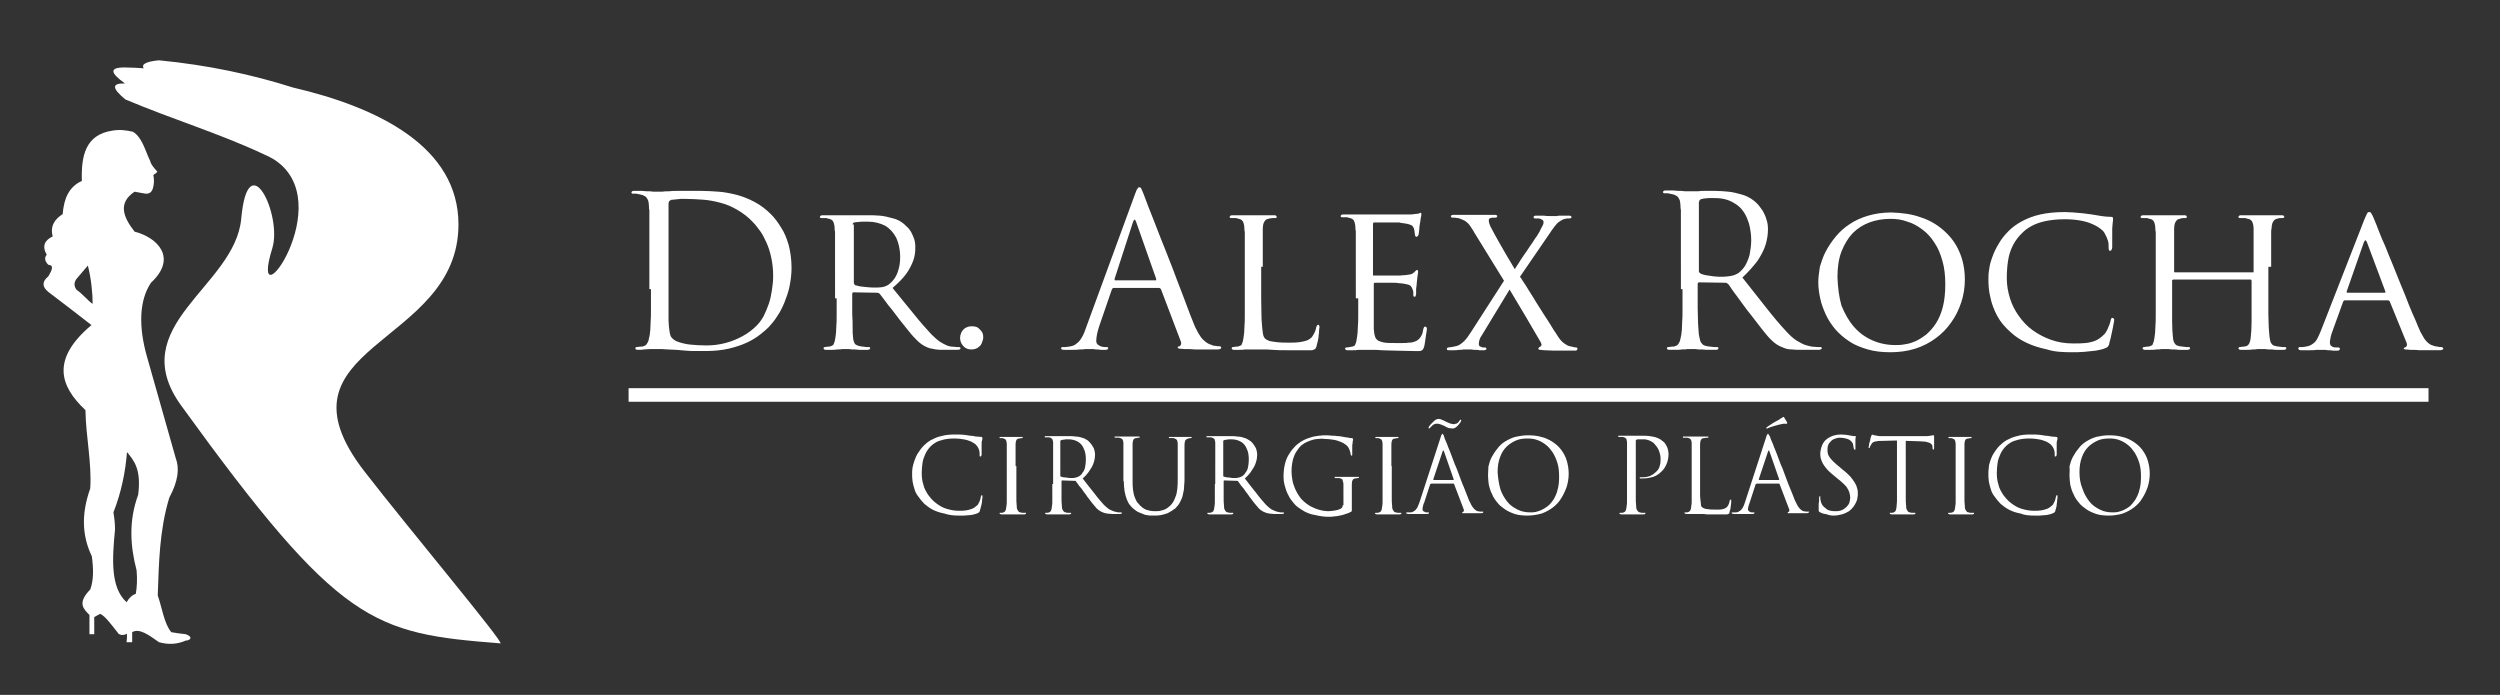 <?xml version="1.0" encoding="utf-8"?>
<!-- Generator: Adobe Illustrator 27.5.0, SVG Export Plug-In . SVG Version: 6.00 Build 0)  -->
<svg version="1.1" id="Layer_1" xmlns="http://www.w3.org/2000/svg" xmlns:xlink="http://www.w3.org/1999/xlink" x="0px" y="0px"
	 viewBox="0 0 626 174" style="enable-background:new 0 0 626 174;" xml:space="preserve">
<rect x="0" y="0" width="626" height="174" fill="#333333" stroke="none"/>
<style type="text/css">
	.st0{fill-rule:evenodd;clip-rule:evenodd;fill:#FFFFFF;}
	.st1{fill:#FFFFFF;}
</style>
<g>
	<path class="st0" d="M22,66.5c0.8,3.1,1.2,6.8,1.2,9.6c-1.3-0.9-2.6-2.6-4-3.5c-0.7-0.9-0.7-1.8-0.1-2.7C20.1,68.8,21,67.6,22,66.5
		 M31.8,113.2c1.8,2.2,3.6,4.3,2.8,10.7c-2.4,6.5-2,12.8-0.4,18.9c0.2,2.3,0.1,4.2-0.2,5.9c-0.9,0.3-1.7,1-2.3,2.1
		c-4.1-3.7-3.6-10.9-2.9-18.2c0-1.2-0.1-2.6-0.4-4.3C30.4,123.2,31.4,118.2,31.8,113.2z M31.8,158.7c-0.8,0.4-1.5,0.4-2.1,0
		c-1.6-2-3.2-4.3-4.6-5c-0.5,0.3-1,0.5-1.5,0.8c0,1.4,0,2.8,0,4.3c-0.4,0-0.8,0-1.2,0c0-1.6,0-3.2,0-4.8c-1.4-1.5-3.2-2.9,0.2-6.4
		c0.9-2.4,0.8-5.3,0.4-8.3c-2.2-4.6-2.9-10-0.4-17c0.4-6.5-1.1-12.9-1.2-19.6c-6.5-6.1-8.6-12.8,1.5-21.3c-3.6-2.8-7.2-5.6-10.8-8.3
		c-1.6-1.3-1.6-2.6,0-3.9c0.9-1.5,1.5-2.8,0-2.9c-0.8-0.8-1.1-1.7-0.4-2.5c-1.3-2.3-0.4-3.7,1.5-4.6c-0.7-2.6,0.5-4.3,2.5-5.6
		c0.3-3.8,1.5-6.8,4.8-8.3c-0.2-6.3,0.9-11.6,7.7-12.6c1.8-0.3,3.4-0.1,5.1,0.3c2.3,1.4,3,4.6,4.3,7.3c0.3,1.1,0.9,1.6,1.8,2.7
		c-0.3,0.4-0.7,0.6-1,0.8c0.2,1,0.2,2,0,2.9c-0.3,1.7-1.3,2-2.5,1.7c-0.4-0.1-0.8-0.1-1.1-0.2c-0.4-0.1-0.8-0.1-1.1-0.2
		c-4.2,2.8-2.9,6.3,0,10c5.8,1.5,10.8,6.6,4.1,12.8c-3,4.5-3.1,11.1-1,18.5c2.4,8.5,4.8,17,7.2,25.4c1,2.6,0.6,5.8-1.6,9.9
		c-2.5,8.2-2.6,16.4-2.9,24.5c1.1,3.1,1.6,7.1,3.4,9.2c1.2,0.2,2.4,0.4,3.6,0.5c2,0.7,1.1,1.6,0,1.6c-2,0.9-4.3,1.1-6.7,0.4
		c-2.4-1.7-4.9-3.6-6.7-2.5c0,0.8,0,1.7,0,2.5c-0.5,0-0.9,0-1.4,0C31.8,160,31.8,159.4,31.8,158.7z"/>
	<path class="st0" d="M31.5,16.9c1.4,0,2.9,0.1,4.5,0.2c-0.7-1,0.6-1.7,3.8-2c12.4,1.2,23.4,3.6,33.5,6.8
		c21.5,5,41.5,14.9,41.5,34.3c0,30.7-48.2,30-23.5,61.9c11,14.2,35.2,43.1,34,43c-31.9-2.5-40.1-4.5-79.9-59.5
		C30.8,81.5,58.8,71.9,60.4,54.8c1.7-19,10.3-0.9,7.8,7.3c-6.4,20.6,17.4-11.7,0.2-22.3c-0.3-0.2-1.1-0.6-2.4-1.2
		c-11.1-5.2-22.5-8.6-34.6-13.7c-3.4-2.8-3.5-4.1-0.1-4C27.8,18.4,27,16.8,31.5,16.9"/>
	<g>
		<path class="st1" d="M316.2,66.8c0-1.4,0-2.6,0-3.5c0-1,0-1.8,0-2.5c0-0.7,0-1.2,0-1.6c0-0.4,0-0.8,0-1.1c0-0.3,0-0.6,0-0.9
			c0-0.5,0.1-1,0.2-1.3c0.1-0.3,0.3-0.6,0.5-0.8c0.2-0.2,0.6-0.3,1-0.4c0.3,0,0.6-0.1,0.8-0.1c0.3,0,0.5,0,0.7,0
			c0.1,0,0.2,0,0.2-0.1c0.1-0.1,0.1-0.1,0.1-0.2c0-0.1-0.1-0.2-0.2-0.3c-0.1-0.1-0.3-0.1-0.5-0.1c-0.4,0-0.8,0-1.4,0
			c-0.5,0-1.1,0-1.6,0c-0.5,0-1,0-1.4,0c-0.4,0-0.6,0-0.7,0c-0.1,0-0.3,0-0.6,0c-0.3,0-0.8,0-1.3,0c-0.5,0-1.1,0-1.6,0
			c-0.6,0-1.1,0-1.7,0c-0.3,0-0.4,0-0.6,0.1c-0.1,0.1-0.2,0.2-0.2,0.3c0,0.1,0,0.2,0.1,0.2c0.1,0.1,0.2,0.1,0.2,0.1
			c0.1,0,0.3,0,0.5,0c0.2,0,0.4,0,0.6,0c0.2,0,0.4,0,0.5,0.1c0.5,0.1,0.9,0.2,1.1,0.4c0.3,0.2,0.4,0.5,0.5,0.8
			c0.1,0.3,0.2,0.8,0.2,1.3c0,0.3,0,0.6,0.1,0.9c0,0.3,0,0.7,0,1.1c0,0.4,0,1,0,1.6c0,0.7,0,1.5,0,2.5c0,1,0,2.1,0,3.5v7.9
			c0,1.4,0,2.8,0,4c0,1.2,0,2.3-0.1,3.3c0,1-0.1,1.7-0.2,2.4c-0.1,0.4-0.1,0.8-0.2,1.1c-0.1,0.3-0.2,0.6-0.3,0.8
			c-0.1,0.2-0.4,0.3-0.7,0.4c-0.2,0.1-0.5,0.1-0.7,0.1c-0.3,0-0.5,0.1-0.7,0.1c-0.1,0-0.2,0-0.3,0.1c-0.1,0.1-0.1,0.2-0.1,0.2
			c0,0.1,0.1,0.2,0.2,0.3c0.1,0.1,0.3,0.1,0.5,0.1c0.4,0,0.8,0,1.3,0c0.5,0,0.9,0,1.4-0.1c0.5,0,0.9,0,1.2,0c0.3,0,0.6,0,0.7,0
			c0.7,0,1.4,0,2.2,0c0.8,0,1.8,0,2.8,0.1c1.1,0.1,2.3,0.1,3.6,0.1c1.3,0,2.8,0,4.5,0c0.6,0,1.1,0,1.5,0c0.4,0,0.6-0.1,0.8-0.2
			c0.2-0.1,0.3-0.2,0.4-0.4c0.1-0.2,0.2-0.4,0.2-0.6c0.1-0.3,0.2-0.7,0.3-1.2c0.1-0.5,0.2-0.9,0.2-1.4c0.1-0.5,0.1-0.9,0.1-1.2
			c0-0.3,0.1-0.6,0.1-0.7c0-0.2,0-0.4-0.1-0.5c-0.1-0.1-0.1-0.2-0.2-0.2c-0.1,0-0.2,0.1-0.3,0.2c-0.1,0.1-0.1,0.2-0.2,0.4
			c-0.1,0.5-0.2,0.9-0.4,1.3c-0.2,0.4-0.4,0.8-0.7,1.2c-0.4,0.4-0.8,0.7-1.4,0.9c-0.6,0.2-1.2,0.3-1.9,0.4c-0.7,0.1-1.5,0.1-2.3,0.1
			c-1.2,0-2.2,0-3-0.1c-0.8-0.1-1.5-0.2-2-0.3c-0.5-0.2-0.9-0.4-1.1-0.6c-0.3-0.3-0.5-0.7-0.6-1.5c-0.1-0.7-0.2-1.8-0.3-3.2
			c0-1.4-0.1-3.2-0.1-5.4V66.8z M279.3,70.2c-0.1,0-0.1,0-0.2-0.1c0-0.1,0-0.2,0-0.3l4.6-14.2c0.3-0.8,0.5-0.8,0.8,0l5,14.2
			c0,0.1,0,0.2,0,0.3c0,0.1-0.1,0.1-0.2,0.1H279.3z M272,81.9c-0.3,0.9-0.6,1.7-1,2.4c-0.4,0.7-0.8,1.3-1.4,1.7
			c-0.5,0.5-1.2,0.7-2,0.8c-0.2,0-0.5,0.1-0.8,0.1c-0.3,0-0.5,0-0.7,0c-0.1,0-0.2,0-0.3,0.1c-0.1,0.1-0.1,0.1-0.1,0.2
			c0,0.2,0.1,0.3,0.2,0.3c0.2,0.1,0.4,0.1,0.8,0.1c0.6,0,1.3,0,1.9,0c0.6,0,1.2,0,1.8-0.1c0.6,0,1,0,1.4-0.1c0.4,0,0.7,0,0.8,0
			c0.1,0,0.4,0,0.7,0c0.3,0,0.7,0,1.1,0.1c0.4,0,0.8,0,1.2,0.1c0.4,0,0.8,0,1.1,0c0.2,0,0.4,0,0.6-0.1c0.1-0.1,0.2-0.2,0.2-0.3
			c0-0.1,0-0.2-0.1-0.2c-0.1-0.1-0.2-0.1-0.4-0.1h-0.5c-0.3,0-0.6-0.1-0.9-0.2c-0.3-0.1-0.6-0.3-0.8-0.5c-0.2-0.2-0.3-0.5-0.3-0.9
			c0-0.5,0.1-1,0.2-1.6c0.1-0.6,0.3-1.2,0.5-1.9l3.2-9.3c0.1-0.1,0.1-0.2,0.2-0.3c0.1-0.1,0.2-0.1,0.3-0.1h11.3c0.1,0,0.2,0,0.3,0.1
			c0.1,0.1,0.1,0.1,0.2,0.2l4.9,12.9c0.2,0.4,0.2,0.8,0.1,1c-0.1,0.2-0.2,0.4-0.4,0.4c-0.1,0-0.2,0.1-0.3,0.1
			c-0.1,0.1-0.1,0.1-0.1,0.2c0,0.2,0.1,0.2,0.4,0.3c0.3,0,0.7,0.1,1.2,0.1c0.9,0,1.8,0,2.7,0.1c0.9,0,1.7,0,2.5,0c0.8,0,1.4,0,2,0
			c0.5,0,0.9,0,1.1,0c0.3,0,0.5,0,0.7-0.1c0.2-0.1,0.3-0.2,0.3-0.3c0-0.1-0.1-0.2-0.1-0.3c-0.1,0-0.2-0.1-0.4-0.1
			c-0.3,0-0.6,0-1-0.1c-0.4,0-0.7-0.1-1.1-0.3c-0.3-0.1-0.6-0.2-0.9-0.4c-0.3-0.2-0.7-0.5-1.1-0.9c-0.4-0.4-0.8-1-1.2-1.7
			c-0.4-0.7-0.9-1.7-1.3-2.8c-0.4-1-0.9-2.2-1.4-3.6c-0.5-1.4-1.1-2.9-1.7-4.5c-0.6-1.6-1.3-3.3-1.9-5c-0.7-1.7-1.3-3.4-2-5.1
			c-0.7-1.7-1.3-3.3-1.9-4.8c-0.6-1.5-1.1-2.9-1.6-4.1c-0.5-1.2-0.9-2.3-1.2-3.1c-0.3-0.8-0.5-1.3-0.6-1.6c-0.2-0.5-0.4-0.9-0.5-1.2
			c-0.1-0.3-0.3-0.5-0.3-0.5c-0.1-0.1-0.2-0.1-0.3-0.1c-0.1,0-0.2,0-0.3,0.1c-0.1,0.1-0.2,0.3-0.4,0.6c-0.1,0.3-0.3,0.7-0.5,1.3
			L272,81.9z M243.2,87.5c0.6,0,1.1-0.1,1.6-0.4c0.4-0.3,0.8-0.6,1-1.1c0.2-0.5,0.4-1,0.4-1.5c0-0.6-0.1-1.1-0.4-1.5
			c-0.3-0.4-0.6-0.7-1-1c-0.4-0.2-0.9-0.3-1.5-0.3c-0.7,0-1.2,0.2-1.7,0.5c-0.4,0.3-0.7,0.7-0.9,1.1c-0.2,0.5-0.3,0.9-0.3,1.3
			c0,0.4,0.1,0.9,0.3,1.3c0.2,0.4,0.5,0.8,0.9,1.1C242,87.3,242.5,87.5,243.2,87.5z M213.5,56.2c0-0.1,0-0.2,0.1-0.3
			c0.1-0.1,0.2-0.2,0.3-0.2c0.2,0,0.4-0.1,0.8-0.1c0.4,0,0.7-0.1,1.2-0.1c0.4,0,0.9,0,1.4,0c1.7,0,3.1,0.4,4.3,1
			c1.2,0.7,2.1,1.7,2.8,3c0.6,1.3,1,2.9,1,4.8c0,1.1-0.1,2.2-0.4,3.1c-0.2,0.9-0.6,1.7-1,2.3c-0.4,0.6-0.9,1.1-1.4,1.5
			c-0.6,0.4-1.1,0.6-1.7,0.7c-0.6,0.1-1.2,0.1-1.7,0.1c-0.7,0-1.4,0-2.1-0.1c-0.7-0.1-1.3-0.1-1.8-0.2c-0.5-0.1-0.9-0.2-1.2-0.3
			c-0.1-0.1-0.2-0.2-0.2-0.3c-0.1-0.1-0.1-0.2-0.1-0.3V56.2z M209.5,74.7c0,1.4,0,2.8,0,4c0,1.2,0,2.3-0.1,3.3c0,1-0.1,1.7-0.2,2.4
			c-0.1,0.4-0.1,0.8-0.2,1.1c-0.1,0.3-0.2,0.6-0.3,0.8c-0.2,0.2-0.4,0.3-0.7,0.4c-0.2,0.1-0.5,0.1-0.7,0.1c-0.3,0-0.5,0.1-0.7,0.1
			c-0.1,0-0.2,0-0.3,0.1c-0.1,0.1-0.1,0.2-0.1,0.2c0,0.1,0.1,0.2,0.2,0.3c0.1,0.1,0.3,0.1,0.5,0.1c0.4,0,0.8,0,1.3,0
			c0.5,0,1,0,1.5-0.1c0.5,0,0.9,0,1.2-0.1c0.3,0,0.5,0,0.5,0c0.1,0,0.3,0,0.6,0c0.4,0,0.8,0,1.4,0.1c0.5,0,1.1,0,1.8,0.1
			c0.6,0,1.3,0,1.9,0c0.3,0,0.4,0,0.6-0.1c0.1-0.1,0.2-0.2,0.2-0.3c0-0.1,0-0.2-0.1-0.2c-0.1-0.1-0.1-0.1-0.3-0.1
			c-0.1,0-0.3,0-0.6,0c-0.2,0-0.5-0.1-0.8-0.1c-0.3,0-0.5-0.1-0.7-0.1c-0.5-0.1-0.8-0.2-1.1-0.4c-0.3-0.2-0.4-0.5-0.5-0.8
			c-0.1-0.3-0.2-0.7-0.2-1.1c-0.1-0.6-0.1-1.4-0.1-2.4c0-1,0-2-0.1-3.3c0-1.2,0-2.6,0-4v-1.1c0-0.1,0-0.2,0.1-0.3
			c0.1-0.1,0.1-0.1,0.2-0.1l5.9,0.1c0.1,0,0.3,0,0.4,0.1c0.1,0,0.2,0.1,0.3,0.2c0.3,0.4,0.8,1,1.3,1.7c0.5,0.7,1.1,1.5,1.8,2.3
			c0.6,0.8,1.3,1.7,1.9,2.5c0.9,1.1,1.7,2.1,2.4,3c0.7,0.9,1.4,1.6,2,2.2c0.6,0.6,1.3,1.1,1.9,1.4c0.4,0.2,0.8,0.4,1.2,0.5
			c0.4,0.1,0.9,0.2,1.5,0.3c0.6,0.1,1.3,0.1,2.2,0.1h2.9c0.4,0,0.7,0,0.9-0.1c0.2-0.1,0.2-0.1,0.2-0.3c0-0.1,0-0.2-0.1-0.2
			c-0.1-0.1-0.2-0.1-0.3-0.1c-0.1,0-0.3,0-0.6,0c-0.3,0-0.6-0.1-1.1-0.1c-0.4,0-0.8-0.1-1.3-0.3c-0.5-0.2-1-0.5-1.7-0.9
			c-0.6-0.4-1.4-1.1-2.2-1.9c-1.3-1.4-2.8-3.1-4.4-5.1c-1.6-2-3.4-4.1-5.3-6.5c1.4-1.2,2.6-2.4,3.4-3.5c0.8-1.1,1.4-2.3,1.8-3.4
			c0.4-1.1,0.5-2.2,0.5-3.3c0-0.8-0.1-1.5-0.3-2.1c-0.2-0.6-0.5-1.2-0.8-1.8c-0.3-0.5-0.7-1-1.1-1.3c-0.4-0.4-0.7-0.7-1-0.9
			c-0.8-0.6-1.7-1-2.7-1.2c-1-0.3-1.9-0.5-3-0.6s-2-0.1-3-0.1c-0.3,0-0.7,0-1.1,0c-0.4,0-0.9,0-1.4,0c-0.5,0-1,0-1.4,0
			c-0.5,0-0.9,0-1.2,0c-0.3,0-0.5,0-0.6,0c-0.1,0-0.3,0-0.7,0c-0.4,0-0.8,0-1.4,0c-0.5,0-1.1,0-1.7,0c-0.6,0-1.2,0-1.7,0
			c-0.3,0-0.4,0-0.6,0.1c-0.1,0.1-0.2,0.2-0.2,0.3c0,0.1,0,0.2,0.1,0.2c0.1,0.1,0.2,0.1,0.2,0.1c0.1,0,0.3,0,0.5,0
			c0.2,0,0.4,0,0.6,0c0.2,0,0.4,0,0.5,0.1c0.5,0.1,0.9,0.2,1.1,0.4c0.3,0.2,0.4,0.5,0.5,0.8c0.1,0.3,0.2,0.8,0.2,1.3
			c0,0.3,0,0.6,0.1,0.9c0,0.3,0,0.7,0,1.1c0,0.4,0,1,0,1.6c0,0.7,0,1.5,0,2.5c0,1,0,2.1,0,3.5V74.7z M167.4,62.3c0-1,0-2.1,0-3.2
			c0-1.1,0-2.2,0-3.2c0-1,0-2,0-2.8c0-0.8,0-1.5,0-1.9c0-0.3,0-0.5,0.1-0.7c0.1-0.2,0.3-0.3,0.5-0.4c0.1-0.1,0.3-0.1,0.6-0.1
			c0.3,0,0.6-0.1,0.9-0.1c0.3,0,0.7-0.1,1-0.1c0.3,0,0.6,0,0.9,0c1.6,0,3.1,0.1,4.6,0.2c1.5,0.1,3,0.4,4.5,0.8
			c1.5,0.4,2.9,1,4.2,1.8c1.4,0.8,2.7,1.8,3.9,3.1c0.6,0.6,1.1,1.3,1.7,2.1c0.6,0.8,1.1,1.8,1.6,2.9c0.5,1.1,0.9,2.3,1.2,3.7
			c0.3,1.4,0.5,2.9,0.5,4.6c0,1.2-0.1,2.4-0.3,3.6c-0.2,1.2-0.4,2.4-0.8,3.5c-0.4,1.1-0.8,2.1-1.3,3.1c-0.5,0.9-1.1,1.7-1.8,2.4
			c-1,1-2.2,1.9-3.5,2.6c-1.3,0.7-2.7,1.3-4.3,1.7c-1.5,0.4-3.1,0.6-4.7,0.6c-1.5,0-2.8-0.1-3.9-0.2c-1.1-0.1-1.9-0.3-2.6-0.5
			c-0.7-0.2-1.2-0.4-1.6-0.7c-0.4-0.3-0.6-0.5-0.8-0.8c-0.1-0.2-0.2-0.5-0.3-1c-0.1-0.5-0.1-1-0.2-1.5c0-0.5-0.1-1-0.1-1.5
			c0-0.3,0-0.7,0-1.4c0-0.7,0-1.5,0-2.6c0-1,0-2.2,0-3.4c0-1.3,0-2.6,0-4V62.3z M163,72.4c0,1.7,0,3.3,0,4.7c0,1.5,0,2.8-0.1,3.9
			c0,1.1-0.1,2.1-0.2,2.8c-0.1,0.5-0.2,1-0.3,1.4c-0.1,0.4-0.3,0.7-0.5,1c-0.2,0.3-0.5,0.4-0.8,0.5c-0.2,0.1-0.5,0.1-0.8,0.1
			c-0.3,0-0.5,0.1-0.8,0.1c-0.2,0-0.3,0-0.3,0.1c-0.1,0.1-0.1,0.1-0.1,0.2c0,0.2,0.1,0.3,0.2,0.3c0.1,0.1,0.4,0.1,0.6,0.1
			c0.4,0,0.9,0,1.4-0.1c0.5,0,1.1-0.1,1.6-0.1c0.6,0,1,0,1.4,0c0.4,0,0.6,0,0.7,0c0.1,0,0.3,0,0.7,0c0.4,0,0.9,0.1,1.5,0.1
			c0.6,0,1.3,0.1,2.1,0.1c0.8,0.1,1.6,0.1,2.4,0.2c0.8,0.1,1.7,0.1,2.5,0.1c0.8,0,1.6,0,2.4,0c2.2,0,4.2-0.2,5.9-0.6
			c1.7-0.4,3.2-0.9,4.5-1.5c1.3-0.6,2.4-1.3,3.3-2c0.9-0.7,1.6-1.3,2.2-1.9c0.7-0.8,1.5-1.7,2.1-2.7c0.7-1,1.3-2.2,1.8-3.4
			c0.5-1.3,1-2.6,1.3-4.1c0.3-1.5,0.5-3,0.5-4.7c0-2.1-0.3-4-0.7-5.6c-0.5-1.7-1.1-3.2-1.9-4.4c-0.8-1.3-1.6-2.4-2.5-3.3
			c-1.3-1.3-2.6-2.3-4.1-3.1c-1.5-0.8-3-1.4-4.5-1.8c-1.6-0.4-3.1-0.7-4.6-0.8c-1.5-0.1-2.9-0.2-4.3-0.2c-1.3,0-2.5,0-3.6,0
			c-0.8,0-1.6,0-2.4,0c-0.8,0-1.5,0-2.1,0.1c-0.7,0-1.2,0-1.7,0.1c-0.5,0-0.8,0-0.9,0c-0.1,0-0.3,0-0.7,0c-0.4,0-0.9,0-1.5-0.1
			c-0.6,0-1.2,0-1.9-0.1c-0.7,0-1.3,0-1.9,0c-0.3,0-0.5,0-0.6,0.1c-0.1,0.1-0.2,0.2-0.2,0.3c0,0.1,0.1,0.2,0.1,0.2
			c0.1,0.1,0.2,0.1,0.3,0.1c0.2,0,0.4,0,0.6,0c0.2,0,0.4,0,0.7,0.1c0.2,0,0.4,0.1,0.5,0.1c0.6,0.1,1,0.3,1.3,0.5
			c0.3,0.2,0.5,0.6,0.7,1c0.1,0.4,0.2,0.9,0.2,1.5c0,0.3,0,0.7,0.1,1c0,0.4,0,0.8,0,1.3c0,0.5,0,1.2,0,1.9c0,0.8,0,1.7,0,2.9
			c0,1.1,0,2.5,0,4.2V72.4z"/>
		<path class="st1" d="M518.8,88.2c1,0,2,0,3.1-0.1c1-0.1,2-0.2,2.9-0.3c0.9-0.2,1.7-0.3,2.3-0.6c0.3-0.1,0.5-0.2,0.6-0.3
			c0.1-0.1,0.2-0.2,0.3-0.4c0.1-0.2,0.2-0.4,0.2-0.7c0.1-0.3,0.2-0.7,0.3-1.1c0.1-0.5,0.2-0.9,0.3-1.4c0.1-0.5,0.2-1,0.3-1.4
			c0.1-0.5,0.1-0.8,0.2-1.1c0-0.3,0.1-0.5,0.1-0.6c0-0.2,0-0.3-0.1-0.4c-0.1-0.1-0.2-0.2-0.3-0.2c-0.1,0-0.3,0-0.3,0.1
			c-0.1,0.1-0.1,0.3-0.2,0.5c0,0.3-0.2,0.7-0.3,1.1c-0.2,0.5-0.4,0.9-0.6,1.4c-0.3,0.5-0.5,0.9-0.9,1.2c-0.6,0.6-1.3,1.1-2,1.4
			c-0.7,0.3-1.6,0.5-2.5,0.6c-0.9,0.1-2,0.1-3.1,0.1c-2,0-3.8-0.3-5.5-0.9c-1.7-0.6-3.2-1.4-4.6-2.4c-1.4-1-2.5-2.2-3.5-3.6
			c-1-1.4-1.7-2.8-2.2-4.4c-0.5-1.6-0.8-3.3-0.8-5c0-1.5,0.1-3,0.3-4.3c0.2-1.4,0.6-2.7,1.2-3.9c0.6-1.2,1.5-2.4,2.6-3.4
			c0.5-0.5,1.2-1,2.1-1.5c0.9-0.5,2-0.9,3.3-1.2c1.4-0.3,3-0.5,5-0.5c1.4,0,2.6,0.1,3.8,0.3c1.2,0.2,2.2,0.5,3.1,0.9
			c0.9,0.4,1.6,0.8,2.2,1.3c0.4,0.3,0.8,0.7,1,1.2c0.3,0.5,0.5,1,0.7,1.6c0.2,0.6,0.2,1.1,0.2,1.7c0,0.3,0,0.6,0.1,0.7
			c0,0.2,0.1,0.2,0.3,0.2c0.1,0,0.2-0.1,0.3-0.2c0.1-0.1,0.2-0.4,0.2-0.7c0-0.2,0-0.4,0-0.8c0-0.3,0-0.8,0-1.2c0-0.4,0-0.9,0-1.4
			c0-0.5,0-0.9,0-1.2c0-0.5,0.1-1,0.1-1.3c0-0.3,0.1-0.6,0.1-0.8c0-0.2,0-0.3,0-0.5c0-0.1,0-0.2-0.1-0.3c-0.1-0.1-0.2-0.1-0.5-0.1
			c-0.8,0-1.5-0.1-2.3-0.2c-0.8-0.1-1.6-0.3-2.4-0.4c-0.8-0.1-1.5-0.2-2.3-0.3c-0.8-0.1-1.6-0.1-2.3-0.2c-0.8,0-1.4-0.1-2.1-0.1
			c-2.4,0-4.4,0.2-6.2,0.6c-1.8,0.4-3.3,1-4.6,1.7c-1.3,0.7-2.4,1.5-3.3,2.4c-1,1-1.9,2.1-2.5,3.2c-0.7,1.1-1.2,2.2-1.6,3.3
			c-0.4,1.1-0.7,2.1-0.8,3.1c-0.2,1-0.2,1.9-0.2,2.6c0,1.4,0.1,2.9,0.5,4.5c0.3,1.5,0.9,3.1,1.7,4.6c0.8,1.5,2,2.9,3.5,4.2
			c1.2,1.1,2.5,1.9,4,2.6c1.5,0.7,3.1,1.2,5,1.6C514.4,88.1,516.5,88.2,518.8,88.2 M460.1,69.4c0-2.4,0.3-4.6,1-6.4
			c0.7-1.8,1.6-3.3,2.8-4.6c1.2-1.2,2.6-2.1,4.2-2.7c1.6-0.6,3.4-0.9,5.3-0.9c1.5,0,2.9,0.2,4.2,0.7c1.4,0.4,2.6,1.1,3.8,2
			c1.2,0.9,2.2,2,3,3.3c0.9,1.3,1.5,2.8,2,4.6c0.5,1.7,0.7,3.7,0.7,5.8c0,2.1-0.2,4-0.6,5.6c-0.4,1.6-1,3-1.7,4.1
			c-0.7,1.1-1.5,2-2.4,2.8c-0.9,0.7-1.8,1.3-2.7,1.7c-0.9,0.4-1.8,0.7-2.7,0.8c-0.9,0.2-1.7,0.2-2.4,0.2c-2.1,0-4-0.4-5.8-1.2
			c-1.8-0.8-3.3-1.9-4.6-3.4c-1.3-1.5-2.3-3.3-3.1-5.3C460.5,74.4,460.2,72.1,460.1,69.4z M455.3,70.7c0,1.4,0.2,2.7,0.5,4.1
			c0.3,1.4,0.8,2.7,1.4,4c0.6,1.3,1.4,2.5,2.4,3.7c1,1.1,2.1,2.1,3.5,3c1.3,0.9,2.9,1.5,4.6,2c1.7,0.5,3.6,0.7,5.7,0.7
			c2.2,0,4.3-0.3,6.2-0.9c1.9-0.6,3.6-1.5,5.1-2.6c1.5-1.1,2.8-2.4,3.9-4c1.1-1.5,1.9-3.2,2.5-5c0.6-1.8,0.9-3.7,0.9-5.7
			c0-2.6-0.5-5-1.4-7c-0.9-2.1-2.2-3.8-3.9-5.3c-1.7-1.5-3.6-2.6-5.8-3.3c-2.2-0.8-4.6-1.1-7.3-1.2c-2.1,0-4.1,0.3-5.8,0.8
			c-1.7,0.5-3.3,1.2-4.6,2.1c-1.4,0.9-2.5,1.9-3.5,3.1c-1,1.2-1.8,2.4-2.5,3.7c-0.7,1.3-1.1,2.6-1.5,3.9
			C455.5,68.2,455.3,69.4,455.3,70.7z M425.5,50.5c0-0.2,0-0.3,0.1-0.4c0.1-0.1,0.2-0.2,0.3-0.2c0.2-0.1,0.5-0.1,0.8-0.2
			c0.3,0,0.8-0.1,1.2-0.1c0.5,0,1,0,1.5,0c1.9,0,3.5,0.4,4.9,1.3c1.4,0.8,2.4,2,3.1,3.6c0.7,1.6,1.1,3.5,1.1,5.7
			c0,1.3-0.2,2.5-0.4,3.6c-0.3,1.1-0.7,2-1.1,2.7c-0.5,0.8-1,1.3-1.6,1.8c-0.6,0.4-1.3,0.7-2,0.8c-0.7,0.1-1.3,0.2-2,0.2
			c-0.8,0-1.5,0-2.3-0.1c-0.7-0.1-1.4-0.2-2-0.3c-0.6-0.1-1-0.3-1.3-0.4c-0.1-0.1-0.2-0.2-0.3-0.3c-0.1-0.1-0.1-0.2-0.1-0.4V50.5z
			 M421.3,72.4c0,1.7,0,3.3,0,4.7c0,1.5,0,2.8-0.1,3.9c0,1.1-0.1,2.1-0.2,2.8c-0.1,0.5-0.2,1-0.3,1.4c-0.1,0.4-0.3,0.7-0.5,1
			c-0.2,0.3-0.5,0.4-0.8,0.5c-0.2,0.1-0.5,0.1-0.8,0.1c-0.3,0-0.5,0.1-0.8,0.1c-0.2,0-0.3,0-0.3,0.1c-0.1,0.1-0.1,0.1-0.1,0.2
			c0,0.2,0.1,0.3,0.2,0.3c0.1,0.1,0.3,0.1,0.6,0.1c0.4,0,0.9,0,1.4,0c0.6,0,1.1,0,1.6-0.1c0.5,0,1,0,1.3-0.1c0.3,0,0.5,0,0.6,0
			c0.1,0,0.3,0,0.7,0c0.4,0,0.9,0,1.5,0.1c0.6,0,1.3,0,2,0.1c0.7,0,1.5,0,2.2,0c0.3,0,0.5,0,0.6-0.1c0.1-0.1,0.2-0.2,0.2-0.3
			c0-0.1,0-0.2-0.1-0.2c-0.1-0.1-0.2-0.1-0.3-0.1c-0.2,0-0.4,0-0.7,0c-0.3,0-0.6-0.1-0.9-0.1c-0.3,0-0.6-0.1-0.8-0.1
			c-0.5-0.1-0.9-0.2-1.2-0.5c-0.3-0.3-0.5-0.6-0.6-1c-0.1-0.4-0.2-0.9-0.3-1.4c-0.1-0.7-0.1-1.7-0.2-2.8c0-1.1-0.1-2.4-0.1-3.9
			c0-1.5,0-3,0-4.7v-1.3c0-0.1,0-0.2,0.1-0.3c0.1-0.1,0.2-0.1,0.3-0.1l6.5,0.1c0.2,0,0.3,0,0.4,0.1c0.1,0.1,0.2,0.1,0.3,0.2
			c0.3,0.3,0.6,0.8,1,1.4c0.4,0.6,0.9,1.2,1.4,1.9c0.5,0.7,1.1,1.5,1.6,2.2c0.6,0.8,1.1,1.5,1.7,2.2c1,1.3,1.9,2.5,2.7,3.5
			c0.8,1,1.5,1.9,2.2,2.6c0.7,0.7,1.4,1.3,2.2,1.7c0.4,0.2,0.9,0.4,1.4,0.6c0.5,0.2,1.1,0.3,1.8,0.3c0.7,0.1,1.5,0.1,2.5,0.1h3.7
			c0.5,0,0.8,0,1-0.1c0.2-0.1,0.3-0.2,0.3-0.3c0-0.1-0.1-0.2-0.1-0.2c-0.1-0.1-0.2-0.1-0.3-0.1c-0.2,0-0.4,0-0.8,0
			c-0.3,0-0.8-0.1-1.3-0.1c-0.4-0.1-1-0.2-1.6-0.4c-0.6-0.2-1.4-0.6-2.2-1.1c-0.8-0.5-1.7-1.3-2.6-2.3c-1.5-1.6-3.2-3.6-5-5.9
			c-1.8-2.3-3.8-4.8-6-7.6c1.6-1.5,2.8-2.9,3.8-4.2c0.9-1.4,1.6-2.7,2-4c0.4-1.3,0.6-2.6,0.6-3.9c0-0.9-0.1-1.7-0.4-2.5
			c-0.2-0.8-0.6-1.5-0.9-2.1c-0.4-0.6-0.8-1.1-1.2-1.6c-0.4-0.4-0.8-0.8-1.1-1c-0.9-0.7-1.9-1.2-3-1.5c-1.1-0.3-2.2-0.6-3.3-0.7
			c-1.1-0.1-2.2-0.2-3.4-0.2c-0.3,0-0.7,0-1.2,0c-0.5,0-1,0-1.5,0c-0.5,0-1,0-1.5,0.1c-0.5,0-0.9,0-1.3,0c-0.3,0-0.6,0-0.7,0
			c-0.1,0-0.3,0-0.7,0c-0.4,0-0.9,0-1.5-0.1c-0.6,0-1.2,0-1.9-0.1c-0.7,0-1.3,0-1.9,0c-0.3,0-0.5,0-0.6,0.1
			c-0.1,0.1-0.2,0.2-0.2,0.3c0,0.1,0.1,0.2,0.1,0.2c0.1,0.1,0.2,0.1,0.3,0.1c0.2,0,0.4,0,0.6,0c0.2,0,0.5,0,0.7,0.1
			c0.2,0,0.4,0.1,0.5,0.1c0.6,0.1,1,0.3,1.3,0.5c0.3,0.2,0.5,0.6,0.7,1c0.1,0.4,0.2,0.9,0.2,1.5c0,0.3,0,0.7,0.1,1
			c0,0.4,0,0.8,0,1.3c0,0.5,0,1.2,0,1.9c0,0.8,0,1.7,0,2.9c0,1.1,0,2.5,0,4.2V72.4z M368.3,83.2c-0.5,0.7-0.9,1.4-1.3,1.8
			c-0.4,0.5-0.8,0.8-1.2,1.1c-0.4,0.3-0.8,0.5-1.3,0.6c-0.4,0.1-0.7,0.1-1,0.2c-0.3,0-0.6,0.1-0.8,0.1c-0.1,0-0.2,0.1-0.3,0.1
			c-0.1,0.1-0.1,0.2-0.1,0.3c0,0.1,0,0.2,0.1,0.2c0.1,0.1,0.2,0.1,0.4,0.1c0.4,0,0.8,0,1.3,0c0.4,0,0.9,0,1.3-0.1
			c0.4,0,0.8,0,1.1-0.1c0.3,0,0.5,0,0.6,0c0.1,0,0.4,0,0.7,0c0.4,0,0.8,0,1.3,0.1c0.5,0,1,0,1.4,0.1c0.5,0,0.8,0,1.1,0
			c0.2,0,0.3,0,0.4-0.1c0.1-0.1,0.2-0.1,0.2-0.2c0-0.1,0-0.2-0.1-0.3c-0.1-0.1-0.2-0.1-0.3-0.1c-0.1,0-0.2,0-0.4,0
			c-0.2,0-0.3,0-0.4-0.1c-0.2-0.1-0.4-0.1-0.5-0.2c-0.1-0.1-0.2-0.3-0.2-0.5c0-0.2,0-0.5,0.1-0.9c0.1-0.3,0.2-0.7,0.5-1.1l7.1-11.7
			c1.4,2.3,2.7,4.5,4,6.7c1.3,2.2,2.6,4.4,3.8,6.5c0.1,0.2,0.2,0.5,0.2,0.6c0,0.2-0.1,0.3-0.2,0.4c-0.1,0.1-0.2,0.2-0.3,0.2
			c-0.1,0-0.1,0.1-0.2,0.2c0,0.1-0.1,0.1-0.1,0.2c0,0.1,0,0.1,0.1,0.2c0.1,0.1,0.2,0.1,0.4,0.1c0.2,0,0.5,0.1,0.9,0.1
			c0.8,0,1.7,0.1,2.5,0.1c0.8,0,1.6,0,2.5,0c0.8,0,1.7,0,2.7,0c0.2,0,0.4,0,0.5-0.1c0.1-0.1,0.2-0.2,0.2-0.3c0-0.1,0-0.2-0.1-0.3
			c-0.1-0.1-0.1-0.1-0.3-0.1c-0.1,0-0.4,0-0.6-0.1c-0.3-0.1-0.6-0.1-0.9-0.2c-0.5-0.1-0.8-0.3-1.1-0.5c-0.3-0.2-0.6-0.4-0.8-0.6
			c-0.2-0.2-0.5-0.5-0.7-0.8c-0.2-0.2-0.4-0.6-0.8-1.2c-0.4-0.6-0.9-1.3-1.4-2.2c-0.6-0.9-1.1-1.8-1.8-2.8c-0.6-1-1.3-2-1.9-3
			c-0.6-1-1.2-2-1.8-2.9c-0.5-0.9-1-1.6-1.4-2.2c-0.4-0.6-0.6-1-0.8-1.2l7.4-10.8c0.4-0.6,0.8-1.2,1.2-1.7c0.4-0.5,0.7-0.9,1.1-1.2
			c0.4-0.3,0.8-0.5,1.2-0.7c0.3-0.1,0.6-0.1,0.8-0.2c0.3,0,0.5,0,0.7,0c0.2,0,0.3-0.1,0.4-0.1c0.1-0.1,0.1-0.2,0.1-0.3
			c0-0.1-0.1-0.2-0.2-0.2c-0.1-0.1-0.3-0.1-0.6-0.1c-0.5,0-1.1,0-1.6,0c-0.5,0-1,0-1.4,0.1c-0.4,0-0.7,0-0.8,0c-0.1,0-0.4,0-0.9,0
			c-0.4,0-0.9,0-1.5-0.1c-0.6,0-1.2,0-1.7,0c-0.3,0-0.5,0-0.6,0.1c-0.1,0.1-0.2,0.1-0.2,0.2c0,0.1,0,0.2,0.1,0.3
			c0.1,0.1,0.2,0.1,0.3,0.1c0.1,0,0.3,0,0.6,0c0.2,0,0.5,0,0.7,0.1c0.2,0.1,0.4,0.2,0.6,0.3c0.1,0.1,0.2,0.3,0.2,0.4
			c0,0.3,0,0.5-0.1,0.7c-0.1,0.2-0.2,0.5-0.4,0.8c-0.1,0.2-0.3,0.5-0.5,1c-0.3,0.5-0.6,1.1-1.1,1.7c-0.4,0.7-0.9,1.4-1.4,2.1
			c-0.5,0.8-1,1.5-1.5,2.2c-0.5,0.7-0.9,1.4-1.3,2c-0.4,0.6-0.7,1.1-0.9,1.4c-0.8-1.3-1.5-2.5-2.2-3.7c-0.7-1.2-1.3-2.3-2-3.5
			c-0.6-1.1-1.3-2.3-1.9-3.5c-0.1-0.2-0.2-0.5-0.3-0.8c-0.1-0.3-0.1-0.5-0.1-0.7c0-0.2,0-0.3,0.1-0.4c0.1-0.1,0.2-0.2,0.4-0.2
			c0.2-0.1,0.4-0.1,0.6-0.1c0.2,0,0.4,0,0.6,0c0.1,0,0.2-0.1,0.3-0.1c0.1-0.1,0.1-0.2,0.1-0.3c0-0.1,0-0.2-0.2-0.2
			c-0.1-0.1-0.3-0.1-0.6-0.1c-0.4,0-0.8,0-1.3,0c-0.5,0-0.9,0-1.4,0c-0.5,0-0.8,0-1.2,0c-0.3,0-0.6,0-0.7,0c-0.1,0-0.3,0-0.6,0
			c-0.3,0-0.7,0-1.1,0c-0.4,0-0.9,0-1.4,0c-0.5,0-0.9,0-1.3,0c-0.4,0-0.8,0-1,0c-0.3,0-0.5,0-0.6,0.1c-0.1,0.1-0.2,0.1-0.2,0.2
			c0,0.1,0,0.2,0.1,0.3c0.1,0.1,0.2,0.1,0.3,0.1c0.1,0,0.2,0,0.5,0c0.2,0,0.5,0.1,0.7,0.1c0.3,0,0.5,0.1,0.8,0.2
			c0.5,0.2,1,0.4,1.4,0.7c0.4,0.3,0.8,0.7,1.1,1.2c0.3,0.5,0.7,1,1,1.6l7.4,12L368.3,83.2z M340.1,74.7c0,1.4,0,2.8,0,4
			c0,1.2,0,2.3-0.1,3.3c0,1-0.1,1.7-0.2,2.4c-0.1,0.4-0.1,0.8-0.2,1.2c-0.1,0.3-0.2,0.6-0.3,0.8c-0.1,0.2-0.4,0.3-0.7,0.4
			c-0.2,0-0.5,0.1-0.7,0.1c-0.3,0.1-0.5,0.1-0.7,0.1c-0.1,0-0.2,0-0.3,0.1c-0.1,0.1-0.1,0.2-0.1,0.2c0,0.1,0.1,0.2,0.2,0.3
			c0.1,0.1,0.3,0.1,0.5,0.1c0.4,0,0.8,0,1.3,0c0.5,0,0.9,0,1.4-0.1c0.5,0,1,0,1.3,0c0.4,0,0.6,0,0.7,0c0.3,0,0.8,0,1.4,0
			c0.6,0,1.4,0,2.4,0.1c1,0,2.1,0.1,3.4,0.1c1.3,0,2.9,0.1,4.6,0.1c0.6,0,1.1,0,1.4,0c0.3,0,0.6-0.1,0.8-0.3
			c0.2-0.2,0.3-0.4,0.4-0.8c0.1-0.2,0.1-0.6,0.2-1c0.1-0.4,0.1-0.9,0.2-1.4c0.1-0.5,0.1-0.9,0.2-1.2c0-0.4,0.1-0.6,0.1-0.7
			c0-0.2,0-0.3-0.1-0.5c0-0.1-0.1-0.2-0.3-0.2c-0.1,0-0.2,0-0.3,0.1c-0.1,0.1-0.1,0.3-0.2,0.5c-0.1,0.6-0.2,1.1-0.4,1.5
			c-0.2,0.4-0.4,0.7-0.7,1c-0.3,0.3-0.6,0.5-1,0.6c-0.4,0.2-0.9,0.3-1.5,0.3c-0.6,0.1-1.1,0.1-1.7,0.1c-0.6,0-1.1,0-1.5,0
			c-1.1,0-2.1,0-2.8-0.1c-0.7-0.1-1.3-0.3-1.7-0.5c-0.4-0.3-0.7-0.6-0.8-1.1c-0.2-0.5-0.2-1.1-0.3-1.8c0-0.2,0-0.5,0-1
			c0-0.5,0-1,0-1.6c0-0.6,0-1.3,0-1.9c0-0.7,0-1.2,0-1.8c0-0.5,0-1,0-1.3v-3.7c0-0.1,0-0.2,0.1-0.2c0-0.1,0.1-0.1,0.3-0.1
			c0.2,0,0.5,0,0.9,0c0.4,0,0.9,0,1.5,0c0.6,0,1.2,0,1.8,0c0.6,0,1.2,0,1.6,0.1c0.5,0,0.9,0.1,1.1,0.1c0.6,0.1,1.1,0.2,1.4,0.3
			c0.3,0.1,0.6,0.3,0.7,0.5c0.1,0.2,0.2,0.4,0.3,0.6c0.1,0.3,0.2,0.6,0.2,0.8c0,0.2,0,0.5,0,0.7c0,0.1,0,0.2,0.1,0.3
			c0,0.1,0.1,0.1,0.2,0.1c0.2,0,0.3-0.1,0.3-0.3c0.1-0.2,0.1-0.4,0.1-0.6c0-0.1,0-0.3,0-0.7c0-0.3,0-0.7,0.1-1.1
			c0-0.4,0.1-0.8,0.1-1.1c0.1-0.7,0.1-1.3,0.2-1.7c0.1-0.4,0.1-0.7,0.1-0.8c0-0.1,0-0.2-0.1-0.3c-0.1-0.1-0.1-0.1-0.2-0.1
			s-0.2,0.1-0.3,0.2c-0.1,0.1-0.2,0.2-0.4,0.4c-0.2,0.2-0.5,0.4-0.9,0.5c-0.4,0.1-0.8,0.1-1.4,0.2c-0.2,0-0.6,0-1.2,0.1
			c-0.5,0-1.2,0-1.9,0c-0.7,0-1.4,0-2.1,0c-0.7,0-1.3,0-1.7,0c-0.5,0-0.8,0-0.9,0c-0.1,0-0.2,0-0.2-0.1c0-0.1,0-0.2,0-0.3V56.2
			c0-0.2,0-0.3,0.1-0.4c0-0.1,0.1-0.1,0.2-0.1c0.1,0,0.4,0,0.8,0c0.4,0,0.9,0,1.5,0c0.6,0,1.2,0,1.8,0c0.6,0,1.1,0,1.6,0
			c0.5,0,0.8,0,0.9,0.1c0.8,0.1,1.5,0.2,1.9,0.3c0.4,0.1,0.8,0.3,1,0.4c0.2,0.2,0.3,0.4,0.4,0.6c0.1,0.3,0.2,0.6,0.2,0.9
			c0,0.3,0.1,0.5,0.1,0.7c0,0.2,0,0.3,0.1,0.4c0.1,0.1,0.1,0.2,0.3,0.2c0.1,0,0.2-0.1,0.3-0.2c0.1-0.1,0.1-0.2,0.2-0.3
			c0-0.1,0.1-0.4,0.1-0.6c0-0.3,0.1-0.6,0.1-0.9c0-0.3,0-0.6,0.1-0.9c0-0.3,0-0.4,0.1-0.6c0.1-0.6,0.1-1.1,0.2-1.4
			c0.1-0.3,0.1-0.5,0.1-0.7c0-0.1,0-0.2,0-0.3c0-0.1-0.1-0.1-0.2-0.1c-0.1,0-0.2,0-0.3,0.1c-0.1,0.1-0.2,0.1-0.3,0.1
			c-0.2,0-0.5,0.1-0.9,0.1c-0.4,0.1-0.8,0.1-1.3,0.1c-0.2,0-0.6,0-1.2,0c-0.6,0-1.3,0-2.1,0c-0.8,0-1.7,0-2.5,0c-0.9,0-1.7,0-2.5,0
			c-0.8,0-1.4,0-1.9,0c-0.5,0-0.8,0-0.9,0c-0.1,0-0.3,0-0.6,0c-0.4,0-0.8,0-1.3,0c-0.5,0-1.1,0-1.7,0c-0.6,0-1.2,0-1.7,0
			c-0.3,0-0.4,0-0.6,0.1c-0.1,0.1-0.2,0.2-0.2,0.3c0,0.1,0,0.2,0.1,0.2c0.1,0.1,0.2,0.1,0.2,0.1c0.1,0,0.3,0,0.5,0
			c0.2,0,0.4,0,0.6,0c0.2,0,0.4,0,0.5,0.1c0.5,0.1,0.9,0.2,1.1,0.4c0.3,0.2,0.4,0.5,0.5,0.8c0.1,0.3,0.2,0.8,0.2,1.3
			c0,0.3,0,0.6,0.1,0.9c0,0.3,0,0.7,0,1.1c0,0.4,0,1,0,1.6c0,0.7,0,1.5,0,2.5c0,1,0,2.1,0,3.5V74.7z"/>
		<path class="st1" d="M587.8,73.3c-0.2,0-0.2-0.1-0.2-0.3l4.3-12.3c0.3-0.7,0.5-0.7,0.8,0l4.6,12.3c0,0.1,0,0.2,0,0.2
			c0,0.1-0.1,0.1-0.2,0.1H587.8z M581.2,82.7c-0.3,0.8-0.6,1.4-0.9,2c-0.3,0.6-0.7,1.1-1.2,1.4c-0.5,0.4-1.1,0.6-1.8,0.7
			c-0.2,0-0.4,0.1-0.7,0.1c-0.3,0-0.5,0-0.7,0c-0.1,0-0.2,0-0.3,0.1c-0.1,0.1-0.1,0.2-0.1,0.3c0,0.1,0.1,0.2,0.2,0.3
			c0.2,0.1,0.4,0.1,0.7,0.1c0.6,0,1.3,0,2,0c0.6,0,1.2,0,1.7-0.1c0.5,0,0.8,0,1,0c0.1,0,0.4,0,0.7,0c0.3,0,0.7,0,1.1,0.1
			c0.4,0,0.8,0,1.3,0.1c0.4,0,0.8,0,1,0c0.2,0,0.4,0,0.5-0.1c0.1-0.1,0.2-0.1,0.2-0.3c0-0.1,0-0.2-0.1-0.3c-0.1-0.1-0.2-0.1-0.4-0.1
			H585c-0.3,0-0.5,0-0.8-0.1c-0.2-0.1-0.4-0.2-0.6-0.4c-0.1-0.2-0.2-0.4-0.2-0.7c0-0.4,0.1-0.9,0.2-1.4c0.1-0.5,0.3-1.1,0.5-1.6
			l2.6-7.2c0.1-0.1,0.1-0.2,0.2-0.3c0.1-0.1,0.2-0.1,0.3-0.1h10.7c0.1,0,0.2,0,0.3,0.1c0.1,0,0.1,0.1,0.2,0.2l4.2,10.3
			c0.1,0.2,0.1,0.4,0.1,0.6c0,0.2-0.1,0.3-0.2,0.4c-0.1,0.1-0.2,0.2-0.3,0.2c-0.1,0-0.2,0.1-0.2,0.1c-0.1,0-0.1,0.1-0.1,0.2
			c0,0.1,0.2,0.2,0.5,0.2c0.3,0,0.7,0.1,1.1,0.1c0.8,0,1.6,0,2.4,0.1c0.8,0,1.5,0,2.2,0c0.7,0,1.3,0,1.7,0c0.5,0,0.8,0,1,0
			c0.3,0,0.5,0,0.7-0.1c0.2-0.1,0.3-0.1,0.3-0.3c0-0.1-0.1-0.2-0.2-0.3c-0.1-0.1-0.2-0.1-0.4-0.1c-0.2,0-0.5,0-0.8-0.1
			c-0.3,0-0.7-0.1-1-0.2c-0.2-0.1-0.5-0.2-0.8-0.3c-0.3-0.2-0.6-0.4-0.9-0.7c-0.3-0.3-0.7-0.8-1-1.4c-0.4-0.6-0.8-1.4-1.2-2.4
			c-0.4-1-0.9-2.2-1.5-3.5c-0.6-1.4-1.2-2.9-1.8-4.5c-0.7-1.6-1.3-3.2-2-4.9c-0.7-1.7-1.3-3.3-2-4.9c-0.6-1.6-1.2-3-1.8-4.3
			c-0.5-1.3-1-2.4-1.3-3.3c-0.4-0.9-0.6-1.5-0.7-1.7c-0.2-0.5-0.4-0.9-0.6-1.2c-0.1-0.3-0.3-0.4-0.6-0.4c-0.1,0-0.2,0-0.3,0.1
			c-0.1,0.1-0.2,0.3-0.3,0.5c-0.1,0.3-0.3,0.6-0.5,1.1L581.2,82.7z M568.7,66.8c0-1.4,0-2.6,0-3.5c0-1,0-1.8,0-2.5
			c0-0.7,0-1.2,0-1.6c0-0.4,0-0.8,0-1.1c0-0.3,0-0.6,0.1-0.9c0-0.5,0.1-1,0.2-1.3c0.1-0.3,0.3-0.6,0.5-0.8c0.2-0.2,0.5-0.3,0.9-0.4
			c0.3-0.1,0.5-0.1,0.7-0.1c0.2,0,0.3,0,0.5,0c0.1,0,0.2-0.1,0.3-0.1c0.1-0.1,0.1-0.2,0.1-0.2c0-0.1-0.1-0.2-0.2-0.3
			c-0.1-0.1-0.3-0.1-0.6-0.1c-0.4,0-0.8,0-1.3,0c-0.5,0-1,0-1.5,0c-0.5,0-0.9,0-1.2,0c-0.3,0-0.6,0-0.6,0c-0.1,0-0.3,0-0.6,0
			c-0.3,0-0.8,0-1.3,0c-0.5,0-1.1,0-1.7,0c-0.6,0-1.1,0-1.7,0c-0.3,0-0.4,0-0.6,0.1c-0.1,0.1-0.2,0.2-0.2,0.3c0,0.1,0,0.2,0.1,0.2
			c0.1,0.1,0.2,0.1,0.3,0.1c0.2,0,0.3,0,0.5,0c0.2,0,0.4,0,0.6,0c0.2,0,0.4,0,0.5,0.1c0.5,0.1,0.9,0.2,1.1,0.4
			c0.3,0.2,0.4,0.5,0.5,0.8c0.1,0.3,0.2,0.8,0.2,1.3c0,0.3,0,0.6,0,0.9c0,0.3,0,0.7,0,1.2c0,0.5,0,1,0,1.7c0,0.7,0,1.5,0,2.5
			c0,1,0,2.2,0,3.5v1c0,0.1,0,0.2-0.1,0.2c0,0-0.1,0-0.2,0h-19.3c-0.1,0-0.1,0-0.2,0c0,0-0.1-0.1-0.1-0.2v-1c0-1.4,0-2.6,0-3.5
			c0-1,0-1.8,0-2.5c0-0.7,0-1.2,0-1.7c0-0.5,0-0.8,0-1.2c0-0.3,0-0.6,0-0.9c0-0.5,0.1-1,0.2-1.3c0.1-0.3,0.3-0.6,0.5-0.8
			c0.2-0.2,0.6-0.3,1-0.4c0.3-0.1,0.5-0.1,0.7-0.1c0.2,0,0.3,0,0.5,0c0.1,0,0.2-0.1,0.2-0.1c0.1-0.1,0.1-0.2,0.1-0.2
			c0-0.1-0.1-0.2-0.2-0.3c-0.1-0.1-0.3-0.1-0.6-0.1c-0.4,0-0.8,0-1.3,0c-0.5,0-1,0-1.5,0c-0.5,0-0.9,0-1.2,0c-0.3,0-0.5,0-0.6,0
			c-0.1,0-0.3,0-0.7,0c-0.3,0-0.8,0-1.3,0c-0.5,0-1.1,0-1.7,0c-0.6,0-1.1,0-1.7,0c-0.3,0-0.4,0-0.6,0.1c-0.1,0.1-0.2,0.2-0.2,0.3
			c0,0.1,0,0.2,0.1,0.2c0.1,0.1,0.2,0.1,0.2,0.1c0.1,0,0.3,0,0.5,0c0.2,0,0.4,0,0.6,0c0.2,0,0.4,0,0.5,0.1c0.5,0.1,0.9,0.2,1.1,0.4
			c0.3,0.2,0.4,0.5,0.5,0.8c0.1,0.3,0.2,0.8,0.2,1.3c0,0.3,0,0.6,0.1,0.9c0,0.3,0,0.7,0,1.1c0,0.4,0,1,0,1.6c0,0.7,0,1.5,0,2.5
			c0,1,0,2.1,0,3.5v7.9c0,1.4,0,2.8,0,4c0,1.2,0,2.3-0.1,3.3c0,1-0.1,1.7-0.2,2.4c-0.1,0.4-0.1,0.8-0.2,1.1
			c-0.1,0.3-0.2,0.6-0.3,0.8c-0.1,0.2-0.4,0.3-0.7,0.4c-0.2,0.1-0.5,0.1-0.7,0.1c-0.3,0-0.5,0.1-0.7,0.1c-0.1,0-0.2,0-0.3,0.1
			c-0.1,0.1-0.1,0.2-0.1,0.2c0,0.1,0.1,0.2,0.2,0.3c0.1,0.1,0.3,0.1,0.5,0.1c0.4,0,0.8,0,1.3,0c0.5,0,1,0,1.5-0.1
			c0.5,0,0.9,0,1.2-0.1c0.3,0,0.6,0,0.6,0c0.1,0,0.3,0,0.6,0c0.4,0,0.8,0,1.4,0.1c0.6,0,1.1,0,1.8,0.1c0.6,0,1.3,0,2,0
			c0.3,0,0.4,0,0.6-0.1c0.1-0.1,0.2-0.2,0.2-0.3c0-0.1,0-0.2-0.1-0.2c-0.1-0.1-0.2-0.1-0.3-0.1c-0.1,0-0.3,0-0.6,0
			c-0.2,0-0.5-0.1-0.8-0.1c-0.3,0-0.5-0.1-0.8-0.1c-0.4-0.1-0.8-0.2-1-0.4c-0.2-0.2-0.4-0.5-0.5-0.8c-0.1-0.3-0.2-0.7-0.2-1.1
			c-0.1-0.9-0.2-2.2-0.2-3.9c0-1.6,0-3.5,0-5.7v-4.5c0-0.1,0-0.2,0.1-0.2c0.1,0,0.1-0.1,0.2-0.1h19.3c0.1,0,0.2,0,0.2,0.1
			c0,0,0.1,0.1,0.1,0.2v4.5c0,2.2,0,4.1,0,5.7c0,1.6-0.1,2.9-0.2,3.8c0,0.4-0.1,0.8-0.2,1.2c-0.1,0.3-0.2,0.6-0.4,0.8
			c-0.2,0.2-0.4,0.4-0.7,0.4c-0.2,0.1-0.4,0.1-0.7,0.1c-0.2,0-0.5,0.1-0.7,0.1c-0.1,0-0.2,0-0.3,0.1c-0.1,0.1-0.1,0.2-0.1,0.2
			c0,0.1,0.1,0.2,0.2,0.3c0.1,0.1,0.3,0.1,0.6,0.1c0.4,0,0.8,0,1.3,0c0.5,0,1,0,1.5-0.1c0.5,0,0.9,0,1.2-0.1c0.4,0,0.6,0,0.6,0
			c0.1,0,0.3,0,0.7,0c0.4,0,0.8,0,1.4,0.1c0.6,0,1.2,0,1.8,0.1c0.6,0,1.3,0,1.9,0c0.3,0,0.5,0,0.6-0.1c0.1-0.1,0.2-0.2,0.2-0.3
			c0-0.1,0-0.2-0.1-0.2c-0.1-0.1-0.2-0.1-0.3-0.1c-0.1,0-0.3,0-0.6,0c-0.2,0-0.5-0.1-0.8-0.1c-0.3,0-0.5-0.1-0.7-0.1
			c-0.5-0.1-0.8-0.2-1-0.4c-0.2-0.2-0.4-0.5-0.5-0.8c-0.1-0.3-0.1-0.7-0.2-1.1c-0.1-0.6-0.1-1.4-0.2-2.4c0-1-0.1-2.1-0.1-3.3
			c0-1.2,0-2.6,0-4V66.8z"/>
		<path class="st1" d="M306.3,110.5c0-0.1,0-0.1,0.1-0.2c0-0.1,0.1-0.1,0.2-0.1c0.1,0,0.2-0.1,0.4-0.1c0.2,0,0.4,0,0.6-0.1
			c0.2,0,0.5,0,0.7,0c0.9,0,1.7,0.2,2.4,0.6c0.7,0.4,1.2,1,1.5,1.8c0.4,0.8,0.5,1.7,0.5,2.8c0,0.7-0.1,1.2-0.2,1.8
			c-0.1,0.5-0.3,1-0.6,1.3c-0.2,0.4-0.5,0.7-0.8,0.9c-0.3,0.2-0.6,0.3-1,0.4c-0.3,0.1-0.7,0.1-1,0.1c-0.4,0-0.8,0-1.1-0.1
			c-0.4,0-0.7-0.1-1-0.1c-0.3-0.1-0.5-0.1-0.6-0.2c-0.1,0-0.1-0.1-0.1-0.1c0-0.1,0-0.1,0-0.2V110.5z M304.2,121.2c0,0.8,0,1.6,0,2.3
			c0,0.7,0,1.3,0,1.9c0,0.6,0,1-0.1,1.4c0,0.3-0.1,0.5-0.1,0.7c-0.1,0.2-0.1,0.4-0.2,0.5c-0.1,0.1-0.2,0.2-0.4,0.3
			c-0.1,0-0.3,0.1-0.4,0.1c-0.1,0-0.3,0-0.4,0c-0.1,0-0.1,0-0.2,0c0,0-0.1,0.1-0.1,0.1c0,0.1,0,0.1,0.1,0.2c0.1,0,0.2,0.1,0.3,0.1
			c0.2,0,0.4,0,0.7,0c0.3,0,0.5,0,0.8,0c0.3,0,0.5,0,0.7,0c0.2,0,0.3,0,0.3,0c0,0,0.2,0,0.3,0c0.2,0,0.5,0,0.8,0c0.3,0,0.6,0,1,0
			c0.4,0,0.7,0,1.1,0c0.1,0,0.2,0,0.3-0.1c0.1,0,0.1-0.1,0.1-0.2c0,0,0-0.1,0-0.1c0,0-0.1,0-0.2,0c-0.1,0-0.2,0-0.3,0
			c-0.1,0-0.3,0-0.4,0c-0.1,0-0.3,0-0.4-0.1c-0.3,0-0.5-0.1-0.6-0.3c-0.1-0.1-0.2-0.3-0.3-0.5c-0.1-0.2-0.1-0.4-0.1-0.7
			c0-0.4-0.1-0.8-0.1-1.4c0-0.6,0-1.2,0-1.9c0-0.7,0-1.5,0-2.3v-0.6c0-0.1,0-0.1,0-0.2c0,0,0.1-0.1,0.1-0.1l3.2,0.1
			c0.1,0,0.1,0,0.2,0c0,0,0.1,0.1,0.1,0.1c0.1,0.2,0.3,0.4,0.5,0.7c0.2,0.3,0.4,0.6,0.7,0.9c0.3,0.3,0.5,0.7,0.8,1.1
			c0.3,0.4,0.6,0.7,0.8,1.1c0.5,0.6,0.9,1.2,1.3,1.7c0.4,0.5,0.8,0.9,1.1,1.3c0.3,0.3,0.7,0.6,1.1,0.8c0.2,0.1,0.5,0.2,0.7,0.3
			c0.2,0.1,0.5,0.1,0.9,0.2c0.3,0,0.7,0.1,1.2,0.1h1.8c0.2,0,0.4,0,0.5-0.1c0.1,0,0.1-0.1,0.1-0.2c0,0,0-0.1-0.1-0.1
			c0,0-0.1,0-0.2,0c-0.1,0-0.2,0-0.4,0c-0.2,0-0.4,0-0.6-0.1c-0.2,0-0.5-0.1-0.8-0.2c-0.3-0.1-0.7-0.3-1.1-0.5
			c-0.4-0.3-0.8-0.6-1.3-1.1c-0.7-0.8-1.6-1.8-2.4-2.9c-0.9-1.1-1.9-2.4-2.9-3.7c0.8-0.7,1.4-1.4,1.8-2.1c0.5-0.7,0.8-1.3,1-2
			c0.2-0.6,0.3-1.3,0.3-1.9c0-0.4-0.1-0.8-0.2-1.2c-0.1-0.4-0.3-0.7-0.5-1c-0.2-0.3-0.4-0.6-0.6-0.8c-0.2-0.2-0.4-0.4-0.6-0.5
			c-0.5-0.3-0.9-0.6-1.5-0.7c-0.5-0.2-1.1-0.3-1.6-0.3c-0.5-0.1-1.1-0.1-1.6-0.1c-0.2,0-0.4,0-0.6,0c-0.2,0-0.5,0-0.7,0
			c-0.3,0-0.5,0-0.7,0c-0.2,0-0.4,0-0.6,0c-0.2,0-0.3,0-0.3,0c0,0-0.1,0-0.3,0c-0.2,0-0.4,0-0.7,0c-0.3,0-0.6,0-0.9,0
			c-0.3,0-0.6,0-0.9,0c-0.1,0-0.2,0-0.3,0c-0.1,0-0.1,0.1-0.1,0.2c0,0.1,0,0.1,0.1,0.1c0,0,0.1,0,0.1,0c0.1,0,0.2,0,0.3,0
			c0.1,0,0.2,0,0.3,0c0.1,0,0.2,0,0.3,0c0.3,0.1,0.5,0.1,0.7,0.3c0.2,0.1,0.3,0.3,0.3,0.5c0.1,0.2,0.1,0.4,0.1,0.7
			c0,0.2,0,0.3,0,0.5c0,0.2,0,0.4,0,0.6c0,0.3,0,0.6,0,1c0,0.4,0,0.8,0,1.4c0,0.6,0,1.2,0,2V121.2z M281.4,120.5
			c0,0.9,0.1,1.8,0.2,2.5c0.1,0.7,0.3,1.3,0.5,1.9c0.2,0.5,0.4,1,0.7,1.4c0.3,0.4,0.6,0.7,0.9,1c0.5,0.4,1,0.8,1.5,1
			c0.5,0.2,1,0.4,1.5,0.6c0.5,0.1,1,0.2,1.4,0.2c0.4,0,0.7,0,0.9,0c0.5,0,1.1,0,1.6-0.1c0.6-0.1,1.2-0.3,1.8-0.5
			c0.6-0.3,1.2-0.7,1.9-1.2c0.5-0.5,0.9-1,1.2-1.6c0.3-0.6,0.6-1.2,0.7-1.9c0.2-0.7,0.3-1.4,0.3-2.1c0.1-0.7,0.1-1.4,0.1-2.1v-2.8
			c0-0.8,0-1.5,0-2c0-0.6,0-1,0-1.4c0-0.4,0-0.7,0-1c0-0.2,0-0.5,0-0.6c0-0.2,0-0.3,0-0.5c0-0.4,0.1-0.8,0.2-1
			c0.1-0.2,0.4-0.4,0.7-0.5c0.2,0,0.3,0,0.4-0.1c0.1,0,0.2,0,0.3,0c0.1,0,0.1,0,0.1,0c0,0,0.1-0.1,0.1-0.1c0-0.1,0-0.1-0.1-0.2
			c-0.1,0-0.2,0-0.3,0c-0.2,0-0.4,0-0.6,0c-0.2,0-0.5,0-0.7,0c-0.2,0-0.4,0-0.6,0c-0.2,0-0.3,0-0.3,0c0,0-0.2,0-0.3,0
			c-0.2,0-0.4,0-0.7,0c-0.3,0-0.5,0-0.8,0c-0.3,0-0.6,0-0.9,0c-0.1,0-0.2,0-0.3,0c-0.1,0-0.1,0.1-0.1,0.2c0,0.1,0,0.1,0.1,0.1
			c0,0,0.1,0,0.1,0c0.1,0,0.2,0,0.3,0c0.1,0,0.2,0,0.3,0c0.1,0,0.2,0,0.3,0c0.3,0.1,0.5,0.1,0.7,0.3c0.2,0.1,0.3,0.3,0.3,0.5
			c0.1,0.2,0.1,0.4,0.1,0.7c0,0.2,0,0.3,0,0.5c0,0.2,0,0.4,0,0.6c0,0.3,0,0.6,0,1c0,0.4,0,0.8,0,1.4c0,0.6,0,1.2,0,2v3.2
			c0,0.9,0,1.7-0.1,2.5c-0.1,0.8-0.2,1.5-0.5,2.1c-0.2,0.6-0.5,1.2-0.9,1.7c-0.3,0.4-0.7,0.7-1.1,1c-0.4,0.3-0.9,0.5-1.4,0.6
			c-0.5,0.2-1,0.2-1.5,0.2c-0.5,0-0.9,0-1.4-0.1c-0.4-0.1-0.9-0.2-1.3-0.4c-0.4-0.2-0.8-0.5-1.2-0.9c-0.3-0.3-0.5-0.6-0.8-0.9
			c-0.2-0.3-0.4-0.8-0.6-1.3c-0.2-0.5-0.3-1.1-0.4-1.8c-0.1-0.7-0.1-1.5-0.1-2.4v-3.6c0-0.8,0-1.5,0-2c0-0.6,0-1,0-1.4
			c0-0.4,0-0.7,0-1c0-0.2,0-0.5,0-0.6c0-0.2,0-0.3,0-0.5c0-0.4,0.1-0.8,0.2-1c0.1-0.2,0.4-0.4,0.7-0.4c0.1,0,0.3,0,0.4-0.1
			c0.1,0,0.2,0,0.3,0c0.1,0,0.1,0,0.1,0c0,0,0.1-0.1,0.1-0.1c0-0.1,0-0.1-0.1-0.2c-0.1,0-0.2,0-0.3,0c-0.2,0-0.4,0-0.7,0
			c-0.3,0-0.5,0-0.8,0c-0.3,0-0.5,0-0.7,0c-0.2,0-0.3,0-0.4,0c-0.1,0-0.2,0-0.4,0c-0.2,0-0.4,0-0.7,0c-0.3,0-0.6,0-0.9,0
			c-0.3,0-0.6,0-0.9,0c-0.1,0-0.2,0-0.3,0c-0.1,0-0.1,0.1-0.1,0.2c0,0.1,0,0.1,0.1,0.1c0,0,0.1,0,0.1,0c0.1,0,0.2,0,0.3,0
			c0.1,0,0.2,0,0.3,0c0.1,0,0.2,0,0.3,0c0.3,0.1,0.5,0.1,0.7,0.3c0.2,0.1,0.3,0.3,0.3,0.5c0.1,0.2,0.1,0.4,0.1,0.7
			c0,0.2,0,0.3,0,0.5c0,0.2,0,0.4,0,0.6c0,0.3,0,0.6,0,1c0,0.4,0,0.8,0,1.4c0,0.6,0,1.2,0,2V120.5z M265.5,110.5
			c0-0.1,0-0.1,0.1-0.2c0-0.1,0.1-0.1,0.2-0.1c0.1,0,0.2-0.1,0.4-0.1c0.2,0,0.4,0,0.6-0.1c0.2,0,0.5,0,0.7,0c0.9,0,1.7,0.2,2.4,0.6
			c0.7,0.4,1.2,1,1.5,1.8c0.4,0.8,0.5,1.7,0.5,2.8c0,0.7-0.1,1.2-0.2,1.8c-0.1,0.5-0.3,1-0.6,1.3c-0.2,0.4-0.5,0.7-0.8,0.9
			c-0.3,0.2-0.6,0.3-1,0.4c-0.3,0.1-0.7,0.1-1,0.1c-0.4,0-0.8,0-1.1-0.1c-0.4,0-0.7-0.1-1-0.1c-0.3-0.1-0.5-0.1-0.6-0.2
			c-0.1,0-0.1-0.1-0.1-0.1c0-0.1,0-0.1,0-0.2V110.5z M263.5,121.2c0,0.8,0,1.6,0,2.3c0,0.7,0,1.3,0,1.9c0,0.6,0,1-0.1,1.4
			c0,0.3-0.1,0.5-0.1,0.7c-0.1,0.2-0.1,0.4-0.2,0.5c-0.1,0.1-0.2,0.2-0.4,0.3c-0.1,0-0.2,0.1-0.4,0.1c-0.1,0-0.3,0-0.4,0
			c-0.1,0-0.1,0-0.2,0c0,0,0,0.1,0,0.1c0,0.1,0,0.1,0.1,0.2c0.1,0,0.2,0.1,0.3,0.1c0.2,0,0.4,0,0.7,0c0.3,0,0.5,0,0.8,0
			c0.3,0,0.5,0,0.7,0c0.2,0,0.3,0,0.3,0c0,0,0.2,0,0.3,0c0.2,0,0.4,0,0.8,0c0.3,0,0.6,0,1,0c0.4,0,0.7,0,1.1,0c0.1,0,0.2,0,0.3-0.1
			c0.1,0,0.1-0.1,0.1-0.2c0,0,0-0.1,0-0.1c0,0-0.1,0-0.2,0c-0.1,0-0.2,0-0.3,0c-0.1,0-0.3,0-0.4,0c-0.1,0-0.3,0-0.4-0.1
			c-0.3,0-0.4-0.1-0.6-0.3c-0.1-0.1-0.2-0.3-0.3-0.5c-0.1-0.2-0.1-0.4-0.1-0.7c0-0.4-0.1-0.8-0.1-1.4c0-0.6,0-1.2,0-1.9
			c0-0.7,0-1.5,0-2.3v-0.6c0-0.1,0-0.1,0-0.2c0,0,0.1-0.1,0.1-0.1l3.2,0.1c0.1,0,0.1,0,0.2,0c0,0,0.1,0.1,0.1,0.1
			c0.1,0.2,0.3,0.4,0.5,0.7c0.2,0.3,0.4,0.6,0.7,0.9c0.3,0.3,0.5,0.7,0.8,1.1c0.3,0.4,0.6,0.7,0.8,1.1c0.5,0.6,0.9,1.2,1.3,1.7
			c0.4,0.5,0.8,0.9,1.1,1.3c0.3,0.3,0.7,0.6,1.1,0.8c0.2,0.1,0.5,0.2,0.7,0.3c0.2,0.1,0.5,0.1,0.9,0.2c0.3,0,0.7,0.1,1.2,0.1h1.8
			c0.2,0,0.4,0,0.5-0.1c0.1,0,0.1-0.1,0.1-0.2c0,0,0-0.1-0.1-0.1c0,0-0.1,0-0.2,0c-0.1,0-0.2,0-0.4,0c-0.2,0-0.4,0-0.6-0.1
			c-0.2,0-0.5-0.1-0.8-0.2c-0.3-0.1-0.7-0.3-1.1-0.5c-0.4-0.3-0.8-0.6-1.3-1.1c-0.7-0.8-1.6-1.8-2.4-2.9c-0.9-1.1-1.9-2.4-2.9-3.7
			c0.8-0.7,1.4-1.4,1.8-2.1c0.5-0.7,0.8-1.3,1-2c0.2-0.6,0.3-1.3,0.3-1.9c0-0.4-0.1-0.8-0.2-1.2c-0.1-0.4-0.3-0.7-0.5-1
			c-0.2-0.3-0.4-0.6-0.6-0.8c-0.2-0.2-0.4-0.4-0.5-0.5c-0.5-0.3-0.9-0.6-1.5-0.7c-0.5-0.2-1.1-0.3-1.6-0.3c-0.5-0.1-1.1-0.1-1.6-0.1
			c-0.2,0-0.4,0-0.6,0c-0.2,0-0.5,0-0.7,0c-0.3,0-0.5,0-0.7,0c-0.2,0-0.4,0-0.6,0c-0.2,0-0.3,0-0.3,0c0,0-0.2,0-0.3,0
			c-0.2,0-0.4,0-0.7,0c-0.3,0-0.6,0-0.9,0c-0.3,0-0.6,0-0.9,0c-0.1,0-0.2,0-0.3,0c-0.1,0-0.1,0.1-0.1,0.2c0,0.1,0,0.1,0.1,0.1
			c0,0,0.1,0,0.1,0c0.1,0,0.2,0,0.3,0c0.1,0,0.2,0,0.3,0c0.1,0,0.2,0,0.3,0c0.3,0.1,0.5,0.1,0.6,0.3c0.2,0.1,0.3,0.3,0.3,0.5
			c0.1,0.2,0.1,0.4,0.1,0.7c0,0.2,0,0.3,0,0.5c0,0.2,0,0.4,0,0.6c0,0.3,0,0.6,0,1c0,0.4,0,0.8,0,1.4c0,0.6,0,1.2,0,2V121.2z
			 M254.3,116.7c0-0.8,0-1.5,0-2c0-0.6,0-1,0-1.4c0-0.4,0-0.7,0-1c0-0.2,0-0.5,0-0.6c0-0.2,0-0.3,0-0.5c0-0.4,0.1-0.8,0.2-1
			c0.1-0.2,0.4-0.4,0.7-0.4c0.2,0,0.3,0,0.4-0.1c0.1,0,0.2,0,0.3,0c0.1,0,0.1,0,0.1,0c0,0,0.1-0.1,0.1-0.1c0-0.1,0-0.1-0.1-0.2
			c-0.1,0-0.2,0-0.3,0c-0.2,0-0.4,0-0.7,0c-0.3,0-0.5,0-0.8,0c-0.3,0-0.5,0-0.7,0c-0.2,0-0.3,0-0.3,0s-0.1,0-0.3,0
			c-0.2,0-0.4,0-0.7,0c-0.3,0-0.5,0-0.8,0c-0.3,0-0.5,0-0.7,0c-0.1,0-0.2,0-0.3,0c-0.1,0-0.1,0.1-0.1,0.2c0,0.1,0,0.1,0.1,0.1
			c0,0,0.1,0,0.1,0c0.1,0,0.2,0,0.4,0c0.1,0,0.3,0,0.4,0.1c0.3,0.1,0.5,0.2,0.6,0.4c0.1,0.2,0.2,0.6,0.2,1c0,0.2,0,0.3,0,0.5
			c0,0.2,0,0.4,0,0.6c0,0.3,0,0.6,0,1c0,0.4,0,0.8,0,1.4c0,0.6,0,1.2,0,2v4.5c0,0.8,0,1.6,0,2.3c0,0.7,0,1.3,0,1.9
			c0,0.6,0,1-0.1,1.4c0,0.3-0.1,0.5-0.1,0.7c-0.1,0.2-0.1,0.4-0.2,0.5c-0.1,0.1-0.2,0.2-0.4,0.3c-0.1,0-0.2,0.1-0.4,0.1
			c-0.1,0-0.3,0-0.4,0c-0.1,0-0.1,0-0.2,0c0,0,0,0.1,0,0.1c0,0.1,0,0.1,0.1,0.2c0.1,0,0.2,0.1,0.3,0.1c0.2,0,0.4,0,0.7,0
			c0.3,0,0.5,0,0.8,0c0.3,0,0.5,0,0.7,0c0.2,0,0.3,0,0.3,0s0.2,0,0.4,0c0.2,0,0.4,0,0.8,0c0.3,0,0.6,0,1,0c0.4,0,0.7,0,1.1,0
			c0.1,0,0.2,0,0.3-0.1c0.1,0,0.1-0.1,0.1-0.2c0,0,0-0.1,0-0.1c0,0-0.1,0-0.2,0c-0.1,0-0.2,0-0.3,0c-0.1,0-0.3,0-0.4,0
			c-0.1,0-0.3,0-0.4-0.1c-0.3,0-0.5-0.1-0.6-0.3c-0.1-0.1-0.2-0.3-0.3-0.5c-0.1-0.2-0.1-0.4-0.1-0.7c0-0.4-0.1-0.8-0.1-1.4
			c0-0.6,0-1.2,0-1.9c0-0.7,0-1.5,0-2.3V116.7z M240.1,129.1c0.4,0,0.8,0,1.3,0c0.4,0,0.9-0.1,1.3-0.1c0.4,0,0.8-0.1,1.2-0.2
			c0.4-0.1,0.7-0.2,0.9-0.3c0.1-0.1,0.3-0.1,0.3-0.2c0.1-0.1,0.1-0.1,0.2-0.2c0-0.1,0.1-0.2,0.1-0.4c0.1-0.2,0.1-0.4,0.2-0.7
			c0.1-0.3,0.1-0.5,0.2-0.8c0.1-0.3,0.1-0.6,0.1-0.8c0-0.3,0.1-0.5,0.1-0.7c0-0.2,0-0.3,0-0.3c0-0.1,0-0.2,0-0.3
			c0-0.1-0.1-0.1-0.1-0.1c-0.1,0-0.1,0-0.2,0.1c0,0.1-0.1,0.2-0.1,0.3c0,0.1-0.1,0.3-0.1,0.5c-0.1,0.2-0.1,0.4-0.2,0.6
			c-0.1,0.2-0.2,0.4-0.3,0.6c-0.1,0.2-0.2,0.4-0.4,0.5c-0.3,0.3-0.7,0.6-1.2,0.8c-0.5,0.2-0.9,0.3-1.5,0.4c-0.5,0.1-1.1,0.1-1.8,0.1
			c-1.1,0-2.1-0.2-3.1-0.5c-1-0.3-1.8-0.8-2.6-1.4c-0.8-0.6-1.4-1.3-2-2.1c-0.5-0.8-1-1.6-1.2-2.6c-0.3-0.9-0.4-1.9-0.4-2.9
			c0-0.9,0.1-1.7,0.2-2.5c0.1-0.8,0.4-1.5,0.7-2.2c0.3-0.7,0.8-1.4,1.4-2c0.3-0.3,0.7-0.6,1.2-0.9c0.5-0.3,1.1-0.5,1.9-0.7
			c0.8-0.2,1.7-0.3,2.9-0.3c0.8,0,1.5,0.1,2.1,0.2c0.7,0.1,1.3,0.3,1.8,0.5c0.5,0.2,0.9,0.5,1.2,0.7c0.2,0.2,0.4,0.4,0.6,0.7
			c0.2,0.3,0.3,0.6,0.4,0.9c0.1,0.3,0.1,0.7,0.1,1c0,0.2,0,0.3,0,0.4c0,0.1,0.1,0.1,0.2,0.1c0.1,0,0.1,0,0.2-0.1
			c0-0.1,0.1-0.2,0.1-0.4c0-0.1,0-0.2,0-0.5c0-0.2,0-0.4,0-0.7c0-0.3,0-0.5,0-0.8c0-0.3,0-0.5,0-0.7c0-0.3,0-0.6,0.1-0.7
			c0-0.2,0-0.3,0.1-0.4c0-0.1,0-0.2,0-0.3c0-0.1,0-0.1-0.1-0.2c0-0.1-0.1-0.1-0.3-0.1c-0.4,0-0.8-0.1-1.3-0.1
			c-0.4-0.1-0.9-0.2-1.4-0.2c-0.4-0.1-0.9-0.1-1.3-0.2c-0.4,0-0.9-0.1-1.3-0.1c-0.4,0-0.8,0-1.1,0c-1.3,0-2.5,0.1-3.5,0.4
			c-1,0.2-1.8,0.6-2.6,1c-0.7,0.4-1.3,0.9-1.8,1.4c-0.6,0.6-1,1.2-1.4,1.8c-0.4,0.6-0.7,1.3-0.9,1.9c-0.2,0.6-0.4,1.2-0.5,1.8
			c-0.1,0.6-0.1,1.1-0.1,1.5c0,0.6,0,1.2,0.1,1.9c0.1,0.7,0.3,1.3,0.5,2c0.2,0.7,0.5,1.3,1,1.9c0.4,0.6,0.9,1.2,1.5,1.8
			c0.7,0.6,1.4,1.1,2.2,1.5c0.8,0.4,1.8,0.7,2.8,0.9C237.7,129,238.8,129.1,240.1,129.1z"/>
		<path class="st1" d="M425.7,116.7c0-0.8,0-1.5,0-2c0-0.6,0-1,0-1.4c0-0.4,0-0.7,0-1c0-0.2,0-0.5,0-0.6c0-0.2,0-0.3,0-0.5
			c0-0.3,0.1-0.6,0.1-0.8c0.1-0.2,0.2-0.4,0.3-0.5c0.1-0.1,0.3-0.2,0.6-0.2c0.2,0,0.3,0,0.5-0.1c0.2,0,0.3,0,0.4,0
			c0.1,0,0.1,0,0.1,0c0,0,0.1-0.1,0.1-0.1c0-0.1,0-0.1-0.1-0.2c-0.1,0-0.2,0-0.3,0c-0.2,0-0.3,0-0.6,0c-0.2,0-0.5,0-0.7,0
			c-0.2,0-0.5,0-0.7,0c-0.2,0-0.4,0-0.5,0c-0.1,0-0.2,0-0.3,0c0,0-0.2,0-0.3,0c-0.2,0-0.4,0-0.7,0c-0.3,0-0.6,0-0.9,0
			c-0.3,0-0.6,0-0.9,0c-0.1,0-0.2,0-0.3,0c-0.1,0-0.1,0.1-0.1,0.2c0,0.1,0,0.1,0.1,0.1c0,0,0.1,0,0.1,0c0.1,0,0.2,0,0.3,0
			c0.1,0,0.2,0,0.3,0c0.1,0,0.2,0,0.3,0c0.3,0.1,0.5,0.1,0.7,0.3c0.2,0.1,0.3,0.3,0.3,0.5c0.1,0.2,0.1,0.4,0.1,0.7
			c0,0.2,0,0.3,0,0.5c0,0.2,0,0.4,0,0.6c0,0.3,0,0.6,0,1c0,0.4,0,0.8,0,1.4c0,0.6,0,1.2,0,2v4.5c0,0.8,0,1.6,0,2.3
			c0,0.7,0,1.3,0,1.9c0,0.6,0,1-0.1,1.4c0,0.3-0.1,0.5-0.1,0.7c-0.1,0.2-0.1,0.4-0.2,0.5c-0.1,0.1-0.2,0.2-0.4,0.3
			c-0.1,0-0.2,0.1-0.4,0.1c-0.1,0-0.3,0-0.4,0c-0.1,0-0.1,0-0.2,0c0,0,0,0.1,0,0.1c0,0.1,0,0.1,0.1,0.2c0.1,0,0.2,0.1,0.3,0.1
			c0.2,0,0.4,0,0.7,0c0.3,0,0.5,0,0.8,0c0.3,0,0.5,0,0.7,0c0.2,0,0.3,0,0.4,0c0.4,0,0.8,0,1.2,0c0.4,0,0.9,0,1.4,0.1
			c0.5,0,1.1,0,1.8,0c0.7,0,1.5,0,2.4,0c0.3,0,0.6,0,0.8,0c0.2,0,0.4-0.1,0.4-0.1c0.1-0.1,0.2-0.1,0.2-0.2c0.1-0.1,0.1-0.2,0.1-0.4
			c0.1-0.2,0.1-0.4,0.2-0.7c0-0.3,0.1-0.5,0.1-0.8c0-0.3,0.1-0.5,0.1-0.7c0-0.2,0-0.3,0-0.4c0-0.1,0-0.2,0-0.3
			c0-0.1-0.1-0.1-0.1-0.1c-0.1,0-0.1,0-0.2,0.1c0,0.1-0.1,0.1-0.1,0.2c0,0.2-0.1,0.3-0.1,0.5c-0.1,0.2-0.1,0.4-0.2,0.5
			c-0.1,0.2-0.2,0.3-0.3,0.5c-0.2,0.2-0.5,0.4-0.8,0.5c-0.3,0.1-0.7,0.2-1.1,0.2c-0.4,0-0.8,0-1.3,0c-0.7,0-1.2,0-1.6-0.1
			c-0.4,0-0.7-0.1-1-0.2c-0.2-0.1-0.4-0.2-0.5-0.3c-0.2-0.1-0.3-0.4-0.3-0.9c-0.1-0.5-0.1-1.1-0.2-1.9c0-0.8,0-1.8,0-3.1V116.7z
			 M407.4,121.2c0,0.8,0,1.6,0,2.3c0,0.7,0,1.3,0,1.9c0,0.6,0,1-0.1,1.4c0,0.3-0.1,0.5-0.1,0.7c-0.1,0.2-0.1,0.4-0.2,0.5
			c-0.1,0.1-0.2,0.2-0.4,0.3c-0.1,0-0.2,0.1-0.4,0.1c-0.1,0-0.3,0-0.4,0c-0.1,0-0.1,0-0.2,0c0,0-0.1,0.1-0.1,0.1
			c0,0.1,0,0.1,0.1,0.2c0.1,0,0.2,0.1,0.3,0.1c0.2,0,0.4,0,0.7,0c0.3,0,0.5,0,0.8,0c0.3,0,0.5,0,0.7,0c0.2,0,0.3,0,0.3,0
			c0,0,0.2,0,0.3,0c0.2,0,0.5,0,0.8,0c0.3,0,0.6,0,1,0c0.4,0,0.7,0,1.1,0c0.1,0,0.2,0,0.3-0.1c0.1,0,0.1-0.1,0.1-0.2
			c0,0,0-0.1,0-0.1c0,0-0.1,0-0.2,0c-0.1,0-0.2,0-0.3,0c-0.1,0-0.3,0-0.4,0c-0.1,0-0.3,0-0.4-0.1c-0.3,0-0.4-0.1-0.6-0.3
			c-0.1-0.1-0.2-0.3-0.3-0.5c-0.1-0.2-0.1-0.4-0.1-0.7c0-0.4-0.1-0.8-0.1-1.4c0-0.6,0-1.2,0-1.9c0-0.7,0-1.5,0-2.3v-10.6
			c0-0.1,0-0.2,0-0.3c0-0.1,0.1-0.1,0.2-0.2c0.1-0.1,0.3-0.1,0.5-0.1c0.2,0,0.4,0,0.6,0c0.2,0,0.4,0,0.6,0c0.3,0,0.5,0,0.9,0.1
			c0.3,0.1,0.7,0.2,1,0.4c0.4,0.2,0.7,0.4,1,0.8c0.3,0.4,0.6,0.7,0.8,1.1c0.2,0.4,0.3,0.7,0.4,1.1c0.1,0.4,0.2,0.7,0.2,1
			c0,0.3,0,0.6,0,0.8c0,0.6-0.1,1.1-0.3,1.7c-0.2,0.5-0.5,0.9-1,1.3c-0.4,0.4-0.9,0.7-1.4,0.9c-0.5,0.2-1.1,0.3-1.8,0.3
			c-0.3,0-0.4,0-0.6,0c-0.1,0-0.2,0.1-0.1,0.2c0,0.1,0,0.1,0.1,0.1c0.1,0,0.1,0,0.2,0c0.1,0,0.2,0,0.3,0c0.1,0,0.2,0,0.3,0
			c0.9,0,1.8-0.2,2.5-0.4c0.8-0.3,1.4-0.7,2-1.3c0.6-0.5,1-1.2,1.3-1.9c0.3-0.7,0.5-1.6,0.5-2.5c0-0.5-0.1-0.9-0.2-1.3
			c-0.1-0.4-0.3-0.7-0.5-1.1c-0.2-0.3-0.4-0.6-0.6-0.7c-0.1-0.1-0.3-0.2-0.5-0.4c-0.2-0.2-0.5-0.3-0.9-0.5c-0.4-0.2-0.8-0.3-1.4-0.4
			c-0.6-0.1-1.2-0.2-2-0.2c-0.3,0-0.6,0-0.9,0c-0.3,0-0.6,0-0.9,0c-0.3,0-0.6,0-0.8,0c-0.2,0-0.4,0-0.6,0c-0.1,0-0.2,0-0.4,0
			c-0.2,0-0.4,0-0.7,0c-0.3,0-0.6,0-0.9,0c-0.3,0-0.6,0-0.9,0c-0.1,0-0.2,0-0.3,0c-0.1,0-0.1,0.1-0.1,0.2c0,0.1,0,0.1,0.1,0.1
			c0,0,0.1,0,0.1,0c0.1,0,0.2,0,0.3,0c0.1,0,0.2,0,0.3,0c0.1,0,0.2,0,0.3,0c0.3,0.1,0.5,0.1,0.7,0.3c0.2,0.1,0.3,0.3,0.3,0.5
			c0.1,0.2,0.1,0.4,0.1,0.7c0,0.2,0,0.3,0,0.5c0,0.2,0,0.4,0,0.6c0,0.3,0,0.6,0,1c0,0.4,0,0.8,0,1.4c0,0.6,0,1.2,0,2V121.2z
			 M375,118.2c0-1.4,0.2-2.6,0.6-3.7c0.4-1.1,0.9-1.9,1.6-2.6c0.7-0.7,1.5-1.2,2.4-1.6c0.9-0.4,1.9-0.5,3-0.5c0.8,0,1.6,0.1,2.4,0.4
			c0.8,0.3,1.5,0.7,2.1,1.2c0.7,0.5,1.2,1.2,1.7,1.9c0.5,0.8,0.9,1.7,1.2,2.7c0.3,1,0.4,2.1,0.4,3.4c0,1.2-0.1,2.3-0.4,3.3
			c-0.2,0.9-0.6,1.7-1,2.4c-0.4,0.6-0.9,1.2-1.4,1.6c-0.5,0.4-1,0.7-1.6,1c-0.5,0.2-1,0.4-1.5,0.5c-0.5,0.1-0.9,0.1-1.3,0.1
			c-1.2,0-2.2-0.2-3.2-0.7c-1-0.5-1.9-1.1-2.6-2c-0.7-0.9-1.3-1.9-1.7-3.1C375.3,121.1,375.1,119.7,375,118.2z M372.6,119
			c0,0.8,0.1,1.6,0.2,2.4c0.2,0.8,0.4,1.6,0.8,2.3c0.3,0.8,0.8,1.5,1.3,2.1c0.5,0.7,1.2,1.2,1.9,1.7c0.7,0.5,1.6,0.9,2.5,1.2
			c0.9,0.3,2,0.4,3.2,0.4c1.2,0,2.4-0.2,3.5-0.5c1.1-0.4,2-0.9,2.8-1.5c0.8-0.6,1.6-1.4,2.1-2.3c0.6-0.9,1-1.8,1.4-2.9
			c0.3-1,0.5-2.1,0.5-3.3c0-1.2-0.2-2.3-0.5-3.3c-0.3-1-0.8-1.9-1.4-2.7c-0.6-0.8-1.3-1.4-2.2-2c-0.8-0.5-1.8-1-2.8-1.2
			c-1-0.3-2.1-0.4-3.3-0.4c-1.2,0-2.3,0.2-3.2,0.4c-1,0.3-1.8,0.7-2.6,1.2c-0.8,0.5-1.4,1.1-1.9,1.8c-0.6,0.7-1,1.4-1.4,2.1
			c-0.4,0.8-0.6,1.5-0.8,2.3C372.7,117.5,372.6,118.3,372.6,119z M363.8,107.3c0.2,0,0.4-0.1,0.6-0.2c0.2-0.1,0.4-0.3,0.6-0.5
			c0.2-0.2,0.4-0.4,0.5-0.6c0.1-0.2,0.3-0.3,0.3-0.5c0-0.1,0.1-0.1,0.1-0.2c0-0.1,0-0.1,0-0.1c0,0,0-0.1-0.1-0.1c0,0-0.1,0-0.1,0
			c0,0-0.1,0-0.1,0.1c-0.1,0.1-0.1,0.1-0.2,0.2c0,0-0.1,0.1-0.1,0.2c-0.1,0.1-0.2,0.2-0.3,0.3c-0.1,0.1-0.3,0.2-0.5,0.2
			c-0.2,0.1-0.4,0.1-0.6,0.1c-0.1,0-0.3,0-0.5-0.1c-0.2,0-0.4-0.1-0.6-0.2c-0.2-0.1-0.3-0.1-0.5-0.2c-0.3-0.1-0.5-0.3-0.8-0.4
			c-0.3-0.1-0.5-0.2-0.7-0.3c-0.2-0.1-0.5-0.1-0.7-0.1c-0.2,0-0.4,0.1-0.6,0.2c-0.2,0.1-0.4,0.3-0.6,0.5c-0.2,0.2-0.4,0.4-0.6,0.6
			c-0.2,0.2-0.3,0.4-0.4,0.5c-0.1,0.1-0.1,0.1-0.1,0.2c0,0.1-0.1,0.1-0.1,0.2c0,0,0,0.1,0,0.1c0,0,0.1,0,0.1,0.1
			c0.1,0,0.1,0,0.2-0.1c0.1,0,0.1-0.1,0.2-0.2c0-0.1,0.1-0.1,0.2-0.2c0.1-0.1,0.2-0.2,0.3-0.3c0.1-0.1,0.3-0.2,0.5-0.3
			c0.2-0.1,0.4-0.1,0.6-0.1c0.3,0,0.5,0,0.7,0.1c0.2,0.1,0.4,0.1,0.6,0.2c0.2,0.1,0.3,0.2,0.5,0.2c0.1,0.1,0.3,0.2,0.5,0.3
			c0.2,0.1,0.4,0.2,0.7,0.3C363.2,107.2,363.5,107.3,363.8,107.3z M359,120.2C358.9,120.2,358.9,120.2,359,120.2
			c-0.1-0.1-0.1-0.1-0.1-0.2l2.3-6.9c0.1-0.4,0.3-0.4,0.4,0l2.4,6.9c0,0.1,0,0.1,0,0.1c0,0,0,0.1-0.1,0.1H359z M355.4,125.9
			c-0.2,0.4-0.3,0.8-0.5,1.2c-0.2,0.3-0.4,0.6-0.7,0.8c-0.3,0.2-0.6,0.4-1,0.4c-0.1,0-0.2,0-0.4,0c-0.1,0-0.3,0-0.4,0
			c-0.1,0-0.1,0-0.2,0c0,0-0.1,0.1-0.1,0.1c0,0.1,0,0.1,0.1,0.2c0.1,0,0.2,0.1,0.4,0.1c0.3,0,0.6,0,0.9,0c0.3,0,0.6,0,0.9,0
			c0.3,0,0.5,0,0.7,0c0.2,0,0.3,0,0.4,0c0.1,0,0.2,0,0.3,0c0.2,0,0.3,0,0.5,0c0.2,0,0.4,0,0.6,0c0.2,0,0.4,0,0.5,0
			c0.1,0,0.2,0,0.3-0.1c0.1,0,0.1-0.1,0.1-0.2c0-0.1,0-0.1-0.1-0.1c0,0-0.1,0-0.2,0h-0.3c-0.2,0-0.3,0-0.4-0.1
			c-0.1-0.1-0.3-0.1-0.4-0.2c-0.1-0.1-0.2-0.3-0.2-0.4c0-0.2,0-0.5,0.1-0.8c0.1-0.3,0.1-0.6,0.3-0.9l1.5-4.6c0-0.1,0.1-0.1,0.1-0.1
			c0,0,0.1-0.1,0.2-0.1h5.5c0.1,0,0.1,0,0.1,0c0,0,0.1,0.1,0.1,0.1l2.4,6.3c0.1,0.2,0.1,0.4,0,0.5c0,0.1-0.1,0.2-0.2,0.2
			c-0.1,0-0.1,0-0.1,0.1c0,0-0.1,0.1-0.1,0.1c0,0.1,0.1,0.1,0.2,0.1c0.1,0,0.3,0,0.6,0c0.5,0,0.9,0,1.3,0c0.4,0,0.8,0,1.2,0
			c0.4,0,0.7,0,1,0c0.3,0,0.4,0,0.5,0c0.1,0,0.3,0,0.4-0.1c0.1,0,0.1-0.1,0.1-0.2c0-0.1,0-0.1-0.1-0.1c0,0-0.1,0-0.2,0
			c-0.1,0-0.3,0-0.5,0c-0.2,0-0.4-0.1-0.6-0.1c-0.1,0-0.3-0.1-0.4-0.2c-0.2-0.1-0.3-0.2-0.5-0.4c-0.2-0.2-0.4-0.5-0.6-0.8
			c-0.2-0.4-0.4-0.8-0.7-1.4c-0.2-0.5-0.4-1.1-0.7-1.8c-0.3-0.7-0.5-1.4-0.9-2.2c-0.3-0.8-0.6-1.6-0.9-2.4c-0.3-0.8-0.6-1.7-1-2.5
			c-0.3-0.8-0.6-1.6-0.9-2.4c-0.3-0.7-0.5-1.4-0.8-2c-0.2-0.6-0.4-1.1-0.6-1.5c-0.2-0.4-0.3-0.7-0.3-0.8c-0.1-0.3-0.2-0.5-0.2-0.6
			c-0.1-0.1-0.1-0.2-0.2-0.3c-0.1-0.1-0.1-0.1-0.1-0.1c-0.1,0-0.1,0-0.1,0.1c0,0-0.1,0.1-0.2,0.3c-0.1,0.1-0.1,0.4-0.2,0.6
			L355.4,125.9z M348.4,116.7c0-0.8,0-1.5,0-2c0-0.6,0-1,0-1.4c0-0.4,0-0.7,0-1c0-0.2,0-0.5,0-0.6c0-0.2,0-0.3,0-0.5
			c0-0.4,0.1-0.8,0.2-1c0.1-0.2,0.4-0.4,0.7-0.4c0.1,0,0.3,0,0.4-0.1c0.1,0,0.2,0,0.3,0c0.1,0,0.1,0,0.1,0c0,0,0.1-0.1,0.1-0.1
			c0-0.1,0-0.1-0.1-0.2c-0.1,0-0.2,0-0.3,0c-0.2,0-0.4,0-0.7,0c-0.3,0-0.5,0-0.8,0c-0.3,0-0.5,0-0.7,0c-0.2,0-0.3,0-0.3,0
			c0,0-0.2,0-0.3,0c-0.2,0-0.4,0-0.7,0c-0.3,0-0.5,0-0.8,0c-0.3,0-0.5,0-0.7,0c-0.1,0-0.2,0-0.3,0c-0.1,0-0.1,0.1-0.1,0.2
			c0,0.1,0,0.1,0.1,0.1c0,0,0.1,0,0.1,0c0.1,0,0.2,0,0.4,0c0.1,0,0.3,0,0.4,0.1c0.3,0.1,0.5,0.2,0.6,0.4c0.1,0.2,0.2,0.6,0.2,1
			c0,0.2,0,0.3,0,0.5c0,0.2,0,0.4,0,0.6c0,0.3,0,0.6,0,1c0,0.4,0,0.8,0,1.4c0,0.6,0,1.2,0,2v4.5c0,0.8,0,1.6,0,2.3
			c0,0.7,0,1.3,0,1.9c0,0.6,0,1-0.1,1.4c0,0.3-0.1,0.5-0.1,0.7c-0.1,0.2-0.1,0.4-0.2,0.5c-0.1,0.1-0.2,0.2-0.4,0.3
			c-0.1,0-0.2,0.1-0.4,0.1c-0.1,0-0.3,0-0.4,0c-0.1,0-0.1,0-0.2,0c0,0-0.1,0.1-0.1,0.1c0,0.1,0,0.1,0.1,0.2c0.1,0,0.2,0.1,0.3,0.1
			c0.2,0,0.4,0,0.7,0c0.3,0,0.5,0,0.8,0c0.3,0,0.5,0,0.7,0c0.2,0,0.3,0,0.3,0c0,0,0.2,0,0.4,0c0.2,0,0.4,0,0.8,0c0.3,0,0.6,0,1,0
			c0.4,0,0.7,0,1.1,0c0.1,0,0.2,0,0.3-0.1c0.1,0,0.1-0.1,0.1-0.2c0,0,0-0.1,0-0.1c0,0-0.1,0-0.2,0c-0.1,0-0.2,0-0.3,0
			c-0.1,0-0.3,0-0.4,0c-0.1,0-0.3,0-0.4-0.1c-0.3,0-0.5-0.1-0.6-0.3c-0.1-0.1-0.2-0.3-0.3-0.5c-0.1-0.2-0.1-0.4-0.1-0.7
			c0-0.4-0.1-0.8-0.1-1.4c0-0.6,0-1.2,0-1.9c0-0.7,0-1.5,0-2.3V116.7z M336.2,126.5c0,0.2,0,0.4-0.1,0.5c-0.1,0.1-0.2,0.3-0.4,0.4
			c-0.2,0.1-0.5,0.2-0.8,0.3c-0.3,0.1-0.7,0.1-1.1,0.2c-0.4,0-0.7,0.1-1,0.1c-0.8,0-1.6-0.1-2.3-0.3c-0.8-0.2-1.5-0.5-2.3-0.9
			c-0.7-0.4-1.4-0.9-2.1-1.6c-0.2-0.2-0.4-0.4-0.6-0.7c-0.2-0.3-0.5-0.7-0.7-1.1c-0.2-0.4-0.5-0.9-0.7-1.5c-0.2-0.5-0.4-1.1-0.5-1.8
			c-0.1-0.6-0.2-1.3-0.2-2c0-1,0.1-1.9,0.3-2.8c0.2-0.8,0.5-1.6,0.9-2.2c0.4-0.6,0.8-1.2,1.3-1.6c0.5-0.4,1-0.7,1.5-0.9
			c0.5-0.2,1-0.4,1.4-0.5c0.5-0.1,0.9-0.2,1.4-0.2c0.4,0,0.9-0.1,1.3,0c0.8,0,1.6,0.1,2.3,0.2c0.7,0.1,1.3,0.3,1.8,0.5
			c0.5,0.2,0.9,0.4,1.3,0.7c0.3,0.2,0.6,0.5,0.7,0.7c0.1,0.2,0.2,0.4,0.3,0.6c0.1,0.2,0.1,0.4,0.2,0.6c0,0.2,0.1,0.3,0.1,0.5
			c0,0.1,0,0.2,0.1,0.3c0,0.1,0.1,0.1,0.1,0.1c0.1,0,0.1,0,0.2-0.1c0-0.1,0-0.2,0-0.4c0-0.6,0-1.2,0-1.6c0-0.4,0-0.8,0.1-1.1
			c0-0.3,0-0.5,0.1-0.6c0-0.2,0-0.3,0-0.4c0-0.1,0-0.1-0.1-0.1c0,0-0.1-0.1-0.3-0.1c-0.2,0-0.5,0-0.7-0.1c-0.2,0-0.5-0.1-0.7-0.1
			c-0.2,0-0.5-0.1-0.6-0.1c-0.1,0-0.3-0.1-0.6-0.1c-0.3-0.1-0.6-0.1-1-0.1c-0.4-0.1-0.8-0.1-1.2-0.1s-0.8-0.1-1.2-0.1
			c-0.7,0-1.4,0-2.1,0.1c-0.8,0.1-1.5,0.2-2.3,0.5c-0.8,0.2-1.6,0.6-2.4,1.1c-0.6,0.4-1.1,0.8-1.6,1.4c-0.5,0.5-1,1.2-1.4,1.9
			c-0.4,0.7-0.7,1.5-0.9,2.4c-0.2,0.9-0.3,1.8-0.3,2.9c0,0.8,0.1,1.6,0.3,2.3c0.2,0.7,0.4,1.4,0.7,2c0.3,0.6,0.6,1.2,1,1.7
			c0.4,0.5,0.7,0.9,1.1,1.3c0.7,0.6,1.5,1.1,2.2,1.5c0.8,0.4,1.6,0.7,2.3,0.8c0.8,0.2,1.5,0.3,2.1,0.4c0.7,0.1,1.3,0.1,1.7,0.1
			c0.4,0,0.8,0,1.3-0.1c0.5,0,0.9-0.1,1.4-0.2c0.5-0.1,1-0.2,1.4-0.4c0.5-0.1,0.9-0.3,1.3-0.5c0.1,0,0.1-0.1,0.2-0.1
			c0-0.1,0.1-0.1,0.1-0.2c0-0.1,0-0.2,0-0.4c0-0.2,0-0.4,0-0.7v-2.9c0-0.4,0-0.7,0-1c0-0.3,0-0.6,0-0.9c0-0.3,0-0.6,0-0.8
			c0-0.5,0.1-0.8,0.2-1c0.1-0.2,0.4-0.4,0.7-0.4c0.1,0,0.3,0,0.4-0.1c0.1,0,0.2,0,0.3,0c0.1,0,0.1,0,0.1,0c0,0,0.1-0.1,0.1-0.1
			c0-0.1,0-0.1-0.1-0.2c-0.1,0-0.2,0-0.3,0c-0.2,0-0.4,0-0.7,0c-0.3,0-0.5,0-0.8,0c-0.3,0-0.5,0-0.7,0c-0.2,0-0.3,0-0.3,0
			c0,0-0.2,0-0.3,0c-0.2,0-0.4,0-0.7,0c-0.3,0-0.6,0-0.9,0c-0.3,0-0.6,0-0.9,0c-0.1,0-0.2,0-0.3,0c-0.1,0-0.1,0.1-0.1,0.2
			c0,0.1,0,0.1,0.1,0.1c0,0,0.1,0,0.1,0c0.1,0,0.2,0,0.3,0c0.1,0,0.2,0,0.3,0c0.1,0,0.2,0,0.3,0c0.3,0.1,0.5,0.1,0.6,0.2
			c0.2,0.1,0.3,0.2,0.3,0.4c0.1,0.2,0.1,0.4,0.2,0.8c0,0.3,0,0.7,0,1.2V126.5z"/>
		<path class="st1" d="M520.7,118.2c0-1.4,0.2-2.6,0.6-3.7c0.4-1.1,0.9-1.9,1.6-2.6c0.7-0.7,1.5-1.2,2.4-1.6c0.9-0.4,1.9-0.5,3-0.5
			c0.8,0,1.6,0.1,2.4,0.4c0.8,0.3,1.5,0.7,2.1,1.2c0.7,0.5,1.2,1.2,1.7,1.9c0.5,0.8,0.9,1.7,1.2,2.7c0.3,1,0.4,2.1,0.4,3.4
			c0,1.2-0.1,2.3-0.4,3.3c-0.2,0.9-0.6,1.7-1,2.4c-0.4,0.6-0.9,1.2-1.3,1.6c-0.5,0.4-1,0.7-1.6,1c-0.5,0.2-1,0.4-1.5,0.5
			c-0.5,0.1-0.9,0.1-1.3,0.1c-1.2,0-2.2-0.2-3.2-0.7c-1-0.5-1.9-1.1-2.6-2c-0.7-0.9-1.3-1.9-1.7-3.1
			C520.9,121.1,520.7,119.7,520.7,118.2 M518.2,119c0,0.8,0.1,1.6,0.2,2.4c0.2,0.8,0.4,1.6,0.8,2.3c0.3,0.8,0.8,1.5,1.3,2.1
			c0.5,0.7,1.2,1.2,1.9,1.7c0.7,0.5,1.6,0.9,2.5,1.2c0.9,0.3,2,0.4,3.2,0.4c1.2,0,2.4-0.2,3.4-0.5c1.1-0.4,2-0.9,2.8-1.5
			c0.8-0.6,1.6-1.4,2.1-2.3c0.6-0.9,1-1.8,1.4-2.9c0.3-1,0.5-2.1,0.5-3.3c0-1.2-0.2-2.3-0.5-3.3c-0.3-1-0.8-1.9-1.4-2.7
			c-0.6-0.8-1.3-1.4-2.2-2c-0.8-0.5-1.8-1-2.8-1.2c-1-0.3-2.1-0.4-3.3-0.4c-1.2,0-2.3,0.2-3.2,0.4c-1,0.3-1.8,0.7-2.6,1.2
			c-0.8,0.5-1.4,1.1-1.9,1.8c-0.6,0.7-1,1.4-1.4,2.1c-0.4,0.8-0.6,1.5-0.8,2.3C518.3,117.5,518.2,118.3,518.2,119z M509.4,129.1
			c0.4,0,0.8,0,1.3,0c0.4,0,0.9-0.1,1.3-0.1c0.4,0,0.8-0.1,1.2-0.2c0.4-0.1,0.7-0.2,0.9-0.3c0.2-0.1,0.3-0.1,0.3-0.2
			c0.1-0.1,0.1-0.1,0.2-0.2c0-0.1,0.1-0.2,0.1-0.4c0.1-0.2,0.1-0.4,0.2-0.7c0.1-0.3,0.1-0.5,0.1-0.8c0.1-0.3,0.1-0.6,0.1-0.8
			c0-0.3,0.1-0.5,0.1-0.7c0-0.2,0-0.3,0-0.3c0-0.1,0-0.2,0-0.3c0-0.1-0.1-0.1-0.1-0.1c-0.1,0-0.1,0-0.2,0.1c0,0.1-0.1,0.2-0.1,0.3
			c0,0.1-0.1,0.3-0.1,0.5c-0.1,0.2-0.1,0.4-0.2,0.6c-0.1,0.2-0.2,0.4-0.3,0.6c-0.1,0.2-0.2,0.4-0.4,0.5c-0.3,0.3-0.7,0.6-1.2,0.8
			c-0.5,0.2-0.9,0.3-1.5,0.4c-0.6,0.1-1.1,0.1-1.8,0.1c-1.1,0-2.1-0.2-3.1-0.5c-1-0.3-1.8-0.8-2.6-1.4c-0.8-0.6-1.4-1.3-2-2.1
			c-0.5-0.8-1-1.6-1.2-2.6c-0.3-0.9-0.4-1.9-0.4-2.9c0-0.9,0.1-1.7,0.2-2.5c0.1-0.8,0.4-1.5,0.7-2.2c0.3-0.7,0.8-1.4,1.4-2
			c0.3-0.3,0.7-0.6,1.2-0.9c0.5-0.3,1.1-0.5,1.9-0.7c0.8-0.2,1.7-0.3,2.9-0.3c0.8,0,1.5,0.1,2.1,0.2c0.7,0.1,1.3,0.3,1.8,0.5
			c0.5,0.2,0.9,0.5,1.2,0.7c0.2,0.2,0.4,0.4,0.6,0.7c0.2,0.3,0.3,0.6,0.4,0.9c0.1,0.3,0.1,0.7,0.1,1c0,0.2,0,0.3,0,0.4
			c0,0.1,0.1,0.1,0.2,0.1c0.1,0,0.1,0,0.2-0.1c0-0.1,0.1-0.2,0.1-0.4c0-0.1,0-0.2,0-0.5c0-0.2,0-0.4,0-0.7c0-0.3,0-0.5,0-0.8
			c0-0.3,0-0.5,0-0.7c0-0.3,0-0.6,0.1-0.7c0-0.2,0-0.3,0.1-0.4c0-0.1,0-0.2,0-0.3c0-0.1,0-0.1-0.1-0.2c-0.1-0.1-0.1-0.1-0.3-0.1
			c-0.4,0-0.8-0.1-1.2-0.1c-0.4-0.1-0.9-0.2-1.4-0.2c-0.4-0.1-0.9-0.1-1.3-0.2c-0.4,0-0.9-0.1-1.3-0.1c-0.4,0-0.8,0-1.1,0
			c-1.3,0-2.5,0.1-3.4,0.4c-1,0.2-1.8,0.6-2.6,1c-0.7,0.4-1.3,0.9-1.8,1.4c-0.6,0.6-1,1.2-1.4,1.8c-0.4,0.6-0.7,1.3-0.9,1.9
			c-0.2,0.6-0.4,1.2-0.4,1.8c-0.1,0.6-0.1,1.1-0.1,1.5c0,0.6,0,1.2,0.1,1.9c0.1,0.7,0.3,1.3,0.5,2c0.2,0.7,0.5,1.3,1,1.9
			c0.4,0.6,0.9,1.2,1.5,1.8c0.7,0.6,1.4,1.1,2.2,1.5c0.8,0.4,1.7,0.7,2.8,0.9C506.9,129,508.1,129.1,509.4,129.1z M491.9,116.7
			c0-0.8,0-1.5,0-2c0-0.6,0-1,0-1.4c0-0.4,0-0.7,0-1c0-0.2,0-0.5,0-0.6c0-0.2,0-0.3,0-0.5c0-0.4,0.1-0.8,0.2-1
			c0.1-0.2,0.4-0.4,0.7-0.4c0.2,0,0.3,0,0.4-0.1c0.1,0,0.2,0,0.3,0c0.1,0,0.1,0,0.1,0c0,0,0.1-0.1,0.1-0.1c0-0.1,0-0.1-0.1-0.2
			c-0.1,0-0.2,0-0.3,0c-0.2,0-0.4,0-0.7,0c-0.3,0-0.5,0-0.8,0c-0.3,0-0.5,0-0.7,0c-0.2,0-0.3,0-0.3,0s-0.2,0-0.3,0
			c-0.2,0-0.4,0-0.7,0c-0.3,0-0.5,0-0.8,0c-0.3,0-0.5,0-0.7,0c-0.1,0-0.2,0-0.3,0c-0.1,0-0.1,0.1-0.1,0.2c0,0.1,0,0.1,0.1,0.1
			c0,0,0.1,0,0.1,0c0.1,0,0.2,0,0.4,0c0.1,0,0.3,0,0.4,0.1c0.3,0.1,0.5,0.2,0.6,0.4c0.1,0.2,0.2,0.6,0.2,1c0,0.2,0,0.3,0,0.5
			c0,0.2,0,0.4,0,0.6c0,0.3,0,0.6,0,1c0,0.4,0,0.8,0,1.4c0,0.6,0,1.2,0,2v4.5c0,0.8,0,1.6,0,2.3c0,0.7,0,1.3,0,1.9
			c0,0.6,0,1-0.1,1.4c0,0.3-0.1,0.5-0.1,0.7c-0.1,0.2-0.1,0.4-0.2,0.5c-0.1,0.1-0.2,0.2-0.4,0.3c-0.1,0-0.3,0.1-0.4,0.1
			c-0.1,0-0.3,0-0.4,0c-0.1,0-0.1,0-0.2,0c0,0-0.1,0.1-0.1,0.1c0,0.1,0,0.1,0.1,0.2c0.1,0,0.2,0.1,0.3,0.1c0.2,0,0.4,0,0.7,0
			c0.3,0,0.5,0,0.8,0c0.3,0,0.5,0,0.7,0c0.2,0,0.3,0,0.3,0s0.2,0,0.4,0c0.2,0,0.4,0,0.7,0c0.3,0,0.6,0,1,0c0.4,0,0.7,0,1.1,0
			c0.1,0,0.2,0,0.3-0.1c0.1,0,0.1-0.1,0.1-0.2c0,0,0-0.1,0-0.1c0,0-0.1,0-0.2,0c-0.1,0-0.2,0-0.3,0c-0.1,0-0.3,0-0.4,0
			c-0.1,0-0.3,0-0.4-0.1c-0.3,0-0.5-0.1-0.6-0.3c-0.1-0.1-0.2-0.3-0.3-0.5c-0.1-0.2-0.1-0.4-0.1-0.7c0-0.4-0.1-0.8-0.1-1.4
			c0-0.6,0-1.2,0-1.9c0-0.7,0-1.5,0-2.3V116.7z M477.5,110.4l3.2,0.1c0.6,0,1.1,0.1,1.5,0.1c0.4,0.1,0.7,0.2,1,0.3
			c0.2,0.1,0.4,0.3,0.5,0.4c0.1,0.2,0.2,0.3,0.2,0.5l0,0.3c0,0.2,0,0.3,0.1,0.4c0,0.1,0.1,0.1,0.1,0.1c0.1,0,0.1,0,0.1-0.1
			c0-0.1,0.1-0.1,0.1-0.3c0-0.1,0-0.2,0-0.5c0-0.2,0-0.5,0-0.8c0-0.3,0-0.6,0-0.9c0-0.3,0-0.5,0-0.7c0-0.1,0-0.2,0-0.2
			c0-0.1-0.1-0.1-0.1-0.1c-0.1,0-0.1,0-0.3,0c-0.1,0-0.3,0.1-0.5,0.1c-0.2,0-0.5,0.1-0.8,0.1c-0.3,0-0.7,0-1.1,0H472
			c-0.1,0-0.3,0-0.5,0c-0.2,0-0.5,0-0.7,0c-0.3,0-0.5,0-0.8-0.1c-0.2,0-0.4-0.1-0.6-0.1c-0.1,0-0.3-0.1-0.4-0.1
			c-0.1,0-0.2-0.1-0.2-0.1c0,0-0.1,0-0.1,0.1c0,0.1-0.1,0.1-0.1,0.2c0,0.1-0.1,0.1-0.1,0.2c0,0,0,0.2-0.1,0.3c0,0.2-0.1,0.4-0.1,0.6
			c-0.1,0.2-0.1,0.5-0.2,0.7c-0.1,0.2-0.1,0.5-0.1,0.6c0,0.2-0.1,0.3-0.1,0.4c0,0.1,0,0.1,0,0.2c0,0,0.1,0.1,0.1,0.1
			c0.1,0,0.1,0,0.1,0c0,0,0.1-0.1,0.1-0.2c0-0.1,0.1-0.2,0.1-0.3c0.1-0.1,0.2-0.3,0.3-0.5c0.1-0.2,0.3-0.4,0.5-0.5
			c0.2-0.1,0.5-0.2,0.8-0.2c0.3-0.1,0.8-0.1,1.3-0.1l3.8-0.1v10.9c0,0.8,0,1.6,0,2.3c0,0.7,0,1.3,0,1.9c0,0.6-0.1,1-0.1,1.4
			c0,0.3-0.1,0.5-0.1,0.7c-0.1,0.2-0.1,0.4-0.2,0.5c-0.1,0.1-0.2,0.2-0.4,0.3c-0.1,0-0.2,0.1-0.4,0.1c-0.1,0-0.3,0-0.4,0
			c-0.1,0-0.1,0-0.2,0c0,0,0,0.1,0,0.1c0,0.1,0,0.1,0.1,0.2c0.1,0,0.2,0.1,0.3,0.1c0.2,0,0.4,0,0.7,0c0.3,0,0.5,0,0.8,0
			c0.3,0,0.5,0,0.7,0c0.2,0,0.3,0,0.3,0c0,0,0.2,0,0.3,0c0.2,0,0.4,0,0.7,0c0.3,0,0.6,0,1,0c0.4,0,0.7,0,1.1,0c0.1,0,0.2,0,0.3-0.1
			c0.1,0,0.1-0.1,0.1-0.2c0,0,0-0.1,0-0.1c0,0-0.1,0-0.2,0c-0.1,0-0.2,0-0.3,0c-0.1,0-0.3,0-0.4,0c-0.1,0-0.3,0-0.4-0.1
			c-0.3,0-0.5-0.1-0.6-0.3c-0.1-0.1-0.2-0.3-0.3-0.5c-0.1-0.2-0.1-0.4-0.1-0.7c0-0.4-0.1-0.8-0.1-1.4c0-0.6,0-1.2,0-1.9
			c0-0.7,0-1.5,0-2.3V110.4z M459.1,129.1c0.7,0,1.4-0.1,2.1-0.3c0.7-0.2,1.3-0.5,1.8-0.8c0.4-0.3,0.8-0.7,1.1-1.1
			c0.3-0.4,0.5-0.8,0.7-1.2c0.2-0.4,0.3-0.8,0.3-1.1c0.1-0.4,0.1-0.7,0.1-0.9c0-0.5,0-1-0.2-1.5c-0.1-0.5-0.3-0.9-0.6-1.4
			c-0.3-0.5-0.7-1-1.1-1.5c-0.5-0.5-1.1-1.1-1.9-1.7l-0.7-0.6c-0.6-0.5-1.1-0.9-1.5-1.3c-0.4-0.4-0.7-0.7-1-1.1
			c-0.2-0.3-0.4-0.6-0.5-1c-0.1-0.3-0.1-0.7-0.1-1c0-0.6,0.1-1.2,0.4-1.6c0.3-0.4,0.7-0.8,1.1-1c0.5-0.2,1-0.4,1.6-0.4
			c0.6,0,1.1,0.1,1.5,0.2c0.4,0.1,0.7,0.2,1,0.4c0.2,0.2,0.4,0.3,0.5,0.5c0.1,0.1,0.2,0.3,0.2,0.3c0.1,0.1,0.1,0.2,0.1,0.4
			c0.1,0.2,0.1,0.3,0.1,0.5c0,0.2,0.1,0.3,0.1,0.4c0,0.1,0,0.2,0.1,0.2c0,0.1,0.1,0.1,0.2,0.1c0.1,0,0.1-0.1,0.1-0.1
			c0-0.1,0-0.2,0-0.4c0-0.9,0-1.5,0-2c0-0.4,0.1-0.7,0.1-0.8c0-0.1,0-0.1-0.1-0.1c0,0-0.1,0-0.2,0c-0.1,0-0.2,0-0.3,0
			c-0.1,0-0.3-0.1-0.6-0.1c-0.3-0.1-0.7-0.1-1.1-0.2c-0.4,0-0.8-0.1-1.3-0.1c-1.1,0-2,0.2-2.8,0.6c-0.8,0.4-1.4,0.9-1.8,1.6
			c-0.4,0.7-0.6,1.5-0.7,2.4c0,0.4,0,0.9,0.1,1.3c0.1,0.4,0.3,0.9,0.5,1.3c0.2,0.4,0.6,0.9,1,1.4c0.4,0.5,1,1,1.7,1.6l1.2,1
			c0.6,0.4,1,0.9,1.4,1.2c0.4,0.4,0.7,0.7,0.9,1.1c0.2,0.3,0.4,0.7,0.5,1.1c0.1,0.4,0.2,0.8,0.2,1.2c0,0.4-0.1,0.8-0.2,1.2
			c-0.1,0.4-0.4,0.8-0.7,1.1c-0.3,0.3-0.7,0.6-1.1,0.8c-0.5,0.2-1,0.3-1.6,0.3c-0.4,0-0.9,0-1.3-0.1c-0.4-0.1-0.8-0.2-1.1-0.5
			c-0.3-0.2-0.6-0.5-0.9-0.8c-0.2-0.3-0.4-0.7-0.5-1.2c0-0.2-0.1-0.4-0.1-0.5c0-0.2,0-0.3,0-0.4c0-0.1,0-0.2,0-0.2
			c0,0-0.1-0.1-0.1-0.1c-0.1,0-0.1,0-0.1,0.1c0,0.1,0,0.2-0.1,0.3c0,0.1,0,0.3,0,0.6c0,0.3,0,0.6-0.1,0.9c0,0.4,0,0.8,0,1.2
			c0,0.2,0,0.4,0,0.5c0,0.1,0,0.2,0.1,0.3c0.1,0.1,0.1,0.1,0.3,0.2c0.5,0.3,1.1,0.4,1.7,0.5C457.9,129,458.5,129.1,459.1,129.1z
			 M446.8,104.6c-0.1-0.1-0.1-0.2-0.1-0.2c0,0-0.1,0-0.1,0c-0.1,0-0.1,0-0.2,0.1c-0.1,0.1-0.3,0.1-0.5,0.3c0,0-0.2,0.1-0.3,0.2
			c-0.2,0.1-0.4,0.3-0.7,0.4c-0.3,0.2-0.6,0.3-0.9,0.5c-0.3,0.2-0.6,0.4-0.9,0.6c-0.3,0.2-0.5,0.3-0.7,0.5c-0.1,0-0.1,0.1-0.1,0.1
			c0,0,0,0.1,0,0.1c0,0.1,0,0.1,0,0.1c0,0,0.1,0,0.1,0c0,0,0.1,0,0.1,0c0.1,0,0.2-0.1,0.2-0.1c0.2-0.1,0.5-0.2,0.8-0.3
			c0.3-0.1,0.6-0.2,1-0.3c0.4-0.1,0.7-0.2,1.1-0.3c0.4-0.1,0.7-0.1,1-0.2c0.2,0,0.4,0,0.5,0c0.1,0,0.2,0,0.3,0c0.1,0,0.1,0,0.1-0.1
			c0,0,0-0.1,0-0.2c-0.1-0.3-0.3-0.5-0.4-0.7C447,104.9,446.9,104.8,446.8,104.6z M440.5,120.2C440.5,120.2,440.5,120.2,440.5,120.2
			c-0.1-0.1-0.1-0.1-0.1-0.2l2.3-6.9c0.1-0.4,0.3-0.4,0.4,0l2.4,6.9c0,0.1,0,0.1,0,0.1c0,0-0.1,0.1-0.1,0.1H440.5z M436.9,125.9
			c-0.1,0.4-0.3,0.8-0.5,1.2c-0.2,0.3-0.4,0.6-0.7,0.8c-0.3,0.2-0.6,0.4-1,0.4c-0.1,0-0.2,0-0.4,0c-0.1,0-0.3,0-0.4,0
			c-0.1,0-0.1,0-0.2,0c0,0-0.1,0.1-0.1,0.1c0,0.1,0,0.1,0.1,0.2c0.1,0,0.2,0.1,0.4,0.1c0.3,0,0.6,0,0.9,0c0.3,0,0.6,0,0.9,0
			c0.3,0,0.5,0,0.7,0c0.2,0,0.3,0,0.4,0c0.1,0,0.2,0,0.3,0c0.2,0,0.3,0,0.5,0c0.2,0,0.4,0,0.6,0c0.2,0,0.4,0,0.5,0
			c0.1,0,0.2,0,0.3-0.1c0.1,0,0.1-0.1,0.1-0.2c0-0.1,0-0.1-0.1-0.1c0,0-0.1,0-0.2,0h-0.3c-0.1,0-0.3,0-0.4-0.1
			c-0.2-0.1-0.3-0.1-0.4-0.2c-0.1-0.1-0.2-0.3-0.2-0.4c0-0.2,0-0.5,0.1-0.8c0.1-0.3,0.2-0.6,0.3-0.9l1.5-4.6c0-0.1,0.1-0.1,0.1-0.1
			c0,0,0.1-0.1,0.2-0.1h5.5c0.1,0,0.1,0,0.1,0c0,0,0.1,0.1,0.1,0.1l2.4,6.3c0.1,0.2,0.1,0.4,0,0.5c0,0.1-0.1,0.2-0.2,0.2
			c-0.1,0-0.1,0-0.1,0.1c0,0-0.1,0.1-0.1,0.1c0,0.1,0.1,0.1,0.2,0.1c0.1,0,0.3,0,0.6,0c0.4,0,0.9,0,1.3,0c0.4,0,0.8,0,1.2,0
			c0.4,0,0.7,0,1,0c0.3,0,0.4,0,0.5,0c0.1,0,0.3,0,0.4-0.1c0.1,0,0.1-0.1,0.2-0.2c0-0.1,0-0.1-0.1-0.1c-0.1,0-0.1,0-0.2,0
			c-0.1,0-0.3,0-0.5,0c-0.2,0-0.4-0.1-0.6-0.1c-0.1,0-0.3-0.1-0.4-0.2c-0.2-0.1-0.3-0.2-0.5-0.4c-0.2-0.2-0.4-0.5-0.6-0.8
			c-0.2-0.4-0.4-0.8-0.7-1.4c-0.2-0.5-0.4-1.1-0.7-1.8c-0.3-0.7-0.6-1.4-0.9-2.2c-0.3-0.8-0.6-1.6-0.9-2.4c-0.3-0.8-0.6-1.7-1-2.5
			c-0.3-0.8-0.6-1.6-0.9-2.4c-0.3-0.7-0.5-1.4-0.8-2c-0.2-0.6-0.4-1.1-0.6-1.5c-0.2-0.4-0.3-0.7-0.3-0.8c-0.1-0.3-0.2-0.5-0.3-0.6
			c-0.1-0.1-0.1-0.2-0.2-0.3c0-0.1-0.1-0.1-0.1-0.1c0,0-0.1,0-0.1,0.1c0,0-0.1,0.1-0.2,0.3c-0.1,0.1-0.1,0.4-0.2,0.6L436.9,125.9z"
			/>
		<rect x="157.4" y="97.2" class="st0" width="450.7" height="3.4"/>
	</g>
</g>
</svg>
